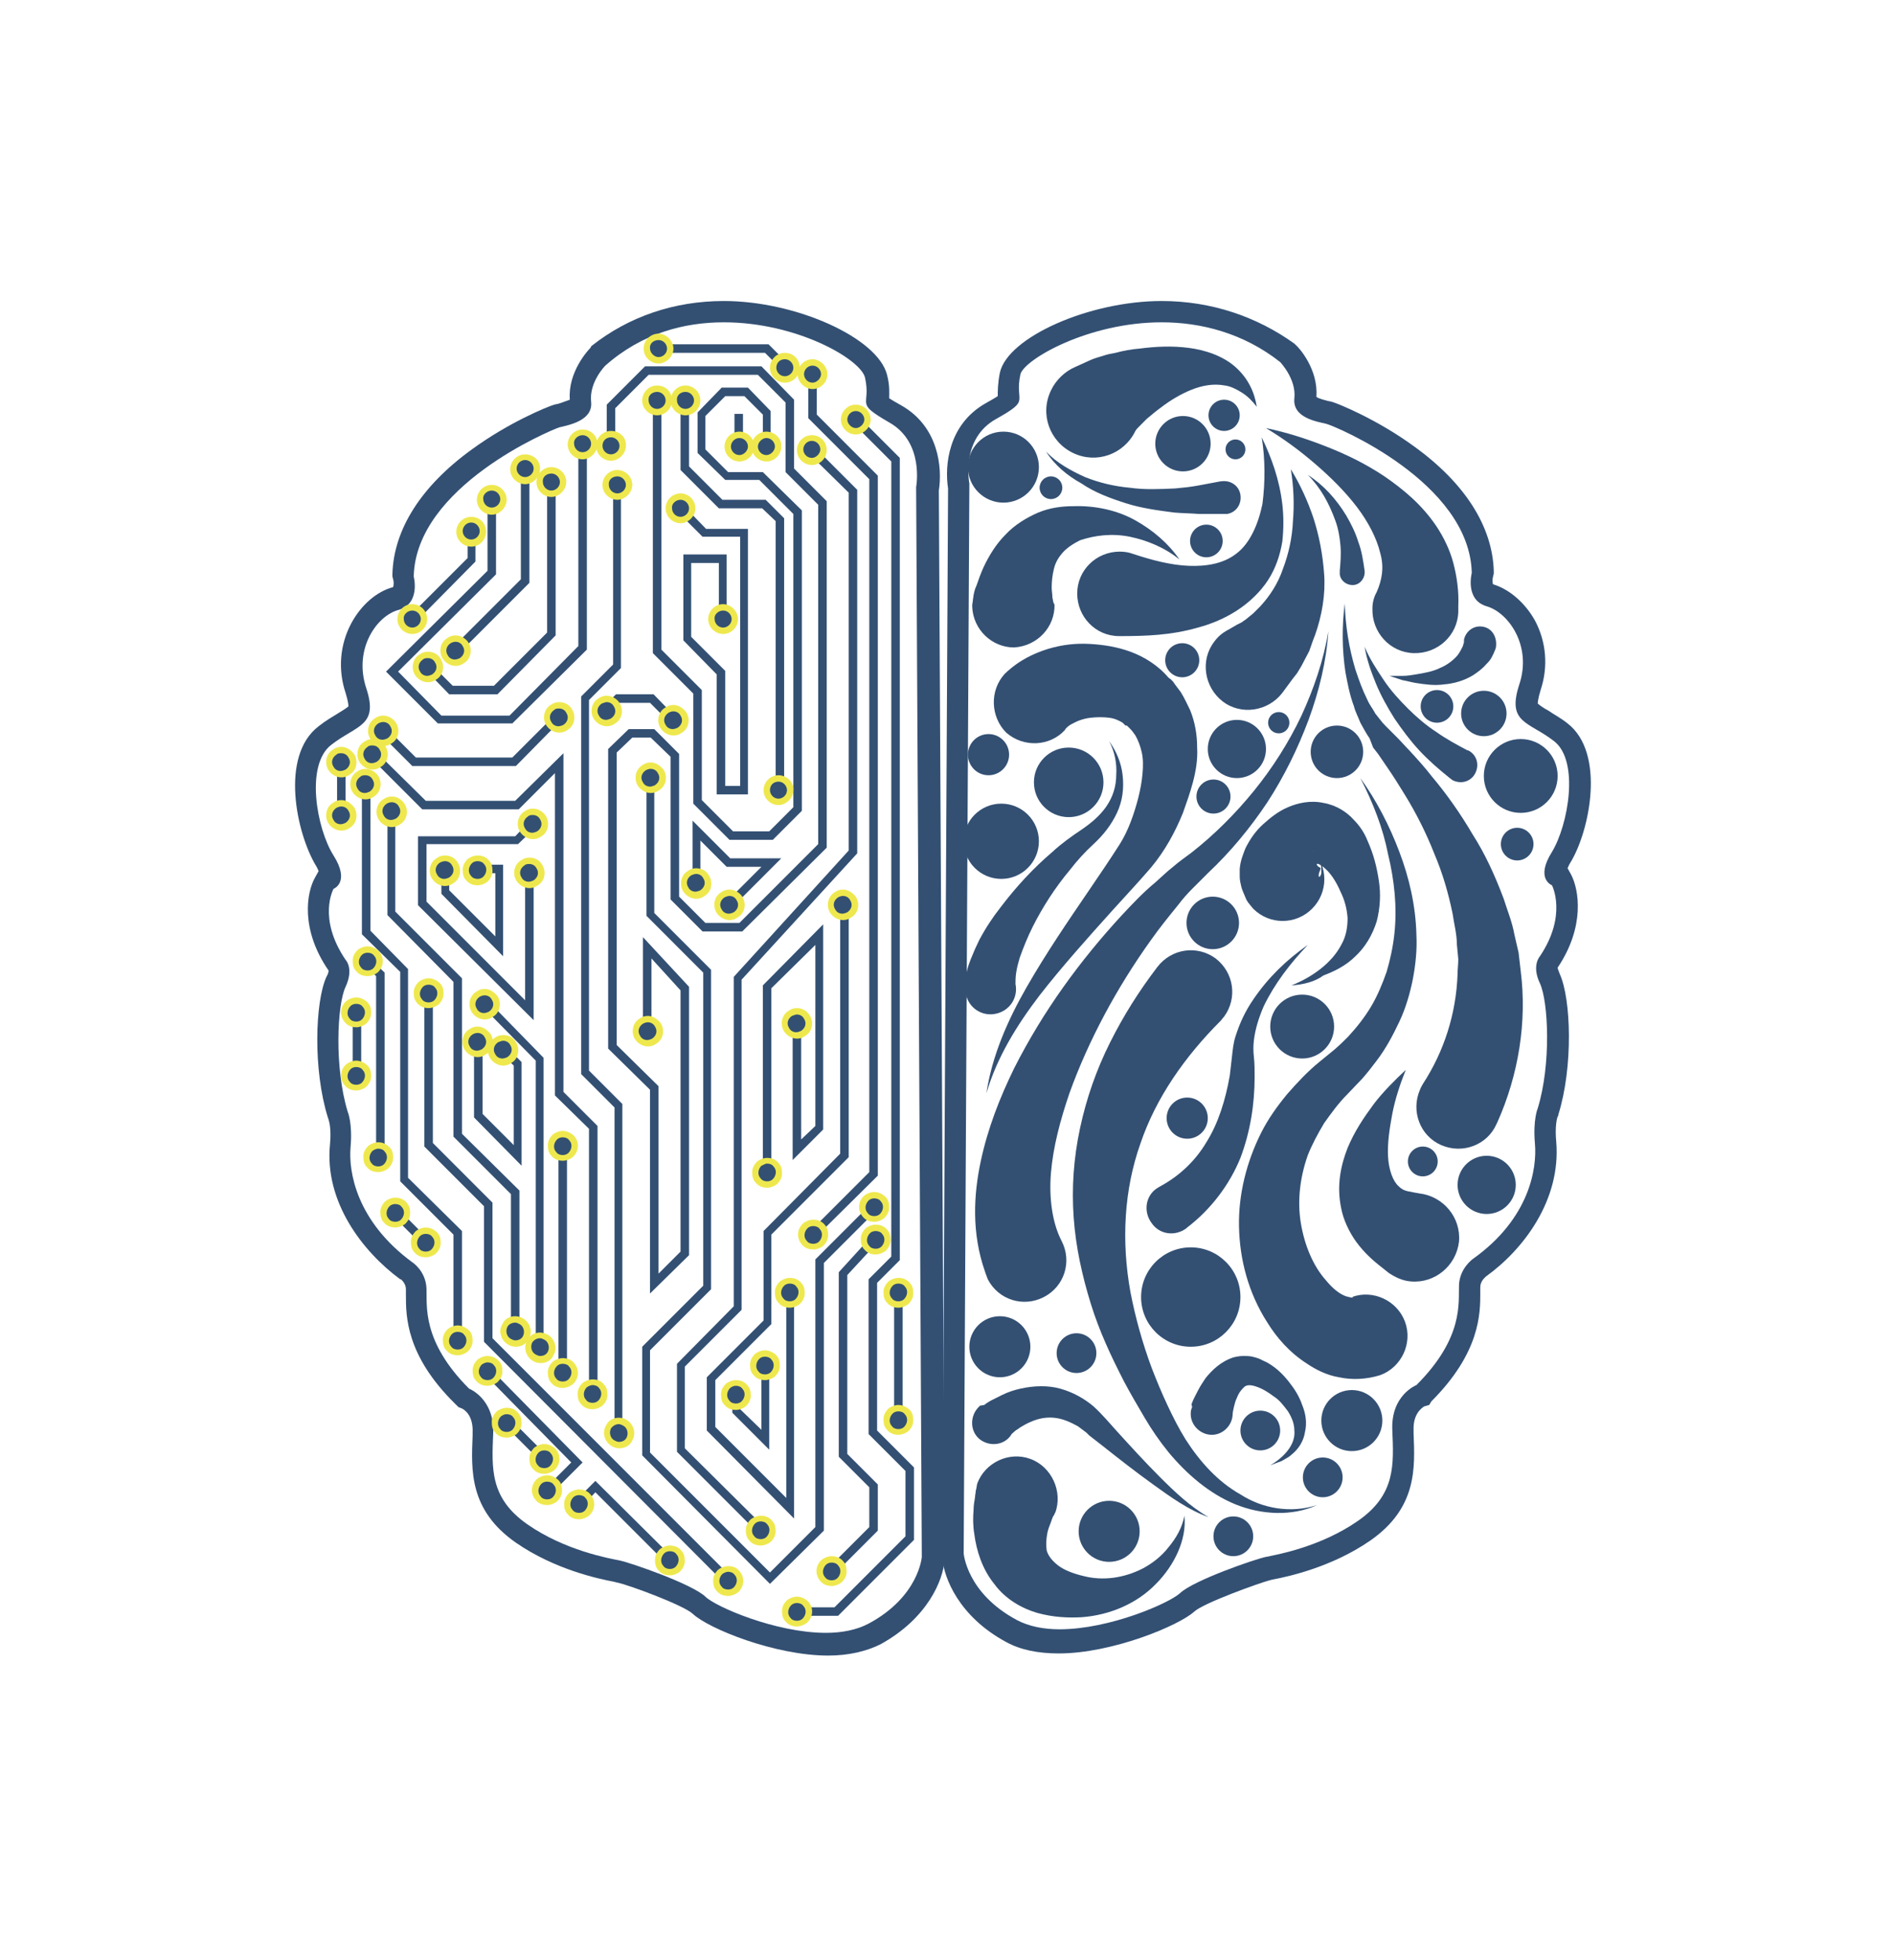 <?xml version="1.0" encoding="utf-8"?>
<!-- Generator: Adobe Illustrator 22.0.1, SVG Export Plug-In . SVG Version: 6.00 Build 0)  -->
<svg version="1.1" id="Calque_1" xmlns="http://www.w3.org/2000/svg" xmlns:xlink="http://www.w3.org/1999/xlink" x="0px" y="0px"
	 viewBox="0 0 266.9 276.1" style="enable-background:new 0 0 266.9 276.1;" xml:space="preserve">
<style type="text/css">
	.st0{fill:#335073;}
	.st1{fill:#EEE84E;}
</style>
<g>
	<g>
		<path class="st0" d="M102,45.4c10.3,0,19.3,5.2,19.9,7.8c0.9,4.1-1.6,3.4,3.4,6.3c5,2.8,3.8,9.1,3.8,9.1l0.8,150.7
			c0,0-0.4,5.6-7.5,9.4c-1.7,0.9-3.8,1.3-6,1.3c-7.1,0-15.6-3.7-17-5.1c-1.9-1.8-10.6-4.8-12.1-5.1c-1.5-0.3-7.7-1.4-13-5.1
			c-5.3-3.7-5-7.9-4.8-12.8c0.2-4.9-3.4-6.3-3.4-6.3c-6.7-6.7-5.9-11.7-6-14.1c-0.1-2.5-2-3.7-2-3.7c-7.9-5.8-9-12.8-8.7-16.2
			c0.3-3.4-0.4-5-0.4-5c-1.9-6.2-1.5-15.1-0.3-17.6c1.2-2.6,0-3.8,0-3.8c-4-5.9-1.7-10-1.7-10s2.4-0.9,0-4.7
			c-2.4-3.8-4-12.8-0.3-15.6c3.6-2.8,6.7-2.6,4.9-8c-1.8-5.5,1.5-10.2,4.6-11c3.1-0.9,2.1-4.7,2.1-4.7c0.3-12.7,19.3-20.6,20.5-21
			c1.2-0.3,4.8-0.9,4.5-3.6c-0.3-2.8,2-5.1,2-5.1C90.5,46.9,96.5,45.4,102,45.4 M102,42.4c-7,0-13.4,2.2-18.6,6.3l-0.1,0.1L83.2,49
			c-0.3,0.3-3.2,3.4-2.9,7.3c-0.5,0.2-1.4,0.5-1.7,0.6c-0.2,0-0.4,0.1-0.5,0.1c-1,0.3-6.4,2.5-11.6,6.3c-7.2,5.2-11,11.3-11.2,17.5
			l0,0.4l0.1,0.4c0.1,0.3,0.1,0.8,0,1.1c0,0,0,0,0,0c-2.3,0.6-4.5,2.5-5.9,5.1c-1.6,3-1.9,6.5-0.8,9.8c0.4,1.3,0.4,1.8,0.4,1.9
			c-0.2,0.2-1,0.7-1.5,1c-0.8,0.5-1.7,1-2.7,1.8c-5.5,4.2-3.1,15.1-0.4,19.6c0.2,0.3,0.3,0.6,0.4,0.8l-0.5,0.9
			c-1.2,2.1-2.1,7.3,1.9,13.1l0,0c0,0.1,0,0.4-0.3,0.9c-1.6,3.5-1.9,13.1,0.2,19.8l0.1,0.3l0,0c0.1,0.3,0.4,1.4,0.2,3.5
			c-0.8,8.1,4.6,15.1,9.9,19l0.1,0c0.1,0.1,0.7,0.6,0.7,1.4c0,0.2,0,0.5,0,0.8c0,3,0,8.5,6.9,15.3l0.5,0.5l0.5,0.2
			c0.4,0.2,1.6,1,1.5,3.4l0,0.4c-0.2,4.9-0.5,10.5,6.1,15.1c5.5,3.8,11.7,5.1,13.8,5.5l0.4,0.1c1.6,0.3,9.4,3.2,10.7,4.4
			c2.2,2.1,11.6,5.9,19.1,5.9c2.9,0,5.4-0.6,7.4-1.6c6.7-3.7,8.8-9.1,9-11.8l0-0.1l0-0.1l-0.8-150.5c0.5-3.2,0-9-5.3-12
			c-0.9-0.5-1.4-0.8-1.7-1c0-0.7,0.1-1.8-0.3-3.3C123.7,47.6,112.2,42.4,102,42.4L102,42.4z"/>
	</g>
	<g>
		<path class="st0" d="M163.7,45.4c5.5,0,11.5,1.5,16.7,5.6c0,0,2.3,2.4,2,5.1c-0.3,2.8,3.3,3.3,4.5,3.6c1.2,0.3,20.2,8.2,20.5,21
			c0,0-1,3.8,2.1,4.7c3.1,0.9,6.4,5.6,4.6,11c-1.8,5.5,1.3,5.2,4.9,8c3.6,2.8,2,11.8-0.3,15.6c-2.4,3.8,0,4.7,0,4.7s2.2,4.2-1.7,10
			c0,0-1.2,1.3,0,3.8c1.2,2.6,1.6,11.4-0.3,17.6c0,0-0.7,1.6-0.4,5c0.3,3.4-0.7,10.5-8.7,16.2c0,0-1.9,1.3-2,3.7
			c-0.1,2.5,0.7,7.4-6,14.1c0,0-3.6,1.4-3.4,6.3c0.2,4.9,0.5,9.1-4.8,12.8c-5.3,3.7-11.5,4.8-13,5.1c-1.5,0.3-10.2,3.3-12.1,5.1
			c-1.5,1.4-9.9,5.1-17,5.1c-2.2,0-4.3-0.4-6-1.3c-7.1-3.8-7.5-9.4-7.5-9.4l0.8-150.7c0,0-1.3-6.3,3.8-9.1c5-2.8,2.5-2.2,3.4-6.3
			C144.4,50.6,153.4,45.4,163.7,45.4 M163.7,42.4L163.7,42.4c-10.2,0-21.7,5.1-22.8,10.1c-0.3,1.5-0.3,2.6-0.3,3.3
			c-0.3,0.2-0.8,0.5-1.7,1c-5.3,3-5.8,8.8-5.3,12l-0.8,150.5l0,0.1l0,0.1c0.2,2.7,2.3,8.2,9,11.8c2,1.1,4.5,1.6,7.4,1.6
			c7.5,0,16.9-3.9,19.1-5.9c1.3-1.2,9.1-4,10.6-4.4l0.4-0.1c2.1-0.4,8.3-1.7,13.8-5.5c6.6-4.6,6.3-10.2,6.1-15.1l0-0.4
			c-0.1-2.4,1.2-3.2,1.5-3.4l0.7-0.2l0.3-0.5c6.9-6.9,6.9-12.4,6.9-15.3c0-0.3,0-0.6,0-0.8c0-0.8,0.6-1.3,0.7-1.4l0.1-0.1l0,0
			c5.3-3.8,10.6-10.8,9.9-19c-0.2-2.1,0.1-3.3,0.2-3.5l0.1-0.2l0-0.1c2.1-6.7,1.8-16.3,0.2-19.8c-0.2-0.5-0.3-0.8-0.3-0.9l0,0
			c3.9-5.8,3-11,1.9-13.1l-0.5-0.9c0.1-0.2,0.2-0.5,0.4-0.8c2.7-4.4,5-15.4-0.4-19.6c-1-0.8-2-1.3-2.7-1.8c-0.6-0.3-1.3-0.8-1.5-1
			c0-0.1,0-0.6,0.4-1.9c1.1-3.3,0.8-6.8-0.8-9.8c-1.4-2.5-3.6-4.4-5.9-5.1c0,0,0,0,0,0c-0.1-0.2-0.1-0.8,0-1.1l0.1-0.4l0-0.4
			c-0.2-6.2-4-12.3-11.2-17.5c-5.2-3.8-10.6-6-11.6-6.3c-0.1,0-0.3-0.1-0.5-0.1c-0.3-0.1-1.3-0.3-1.7-0.6c0.3-3.9-2.5-7-2.9-7.3
			l-0.1-0.1l-0.1-0.1C177.1,44.6,170.7,42.4,163.7,42.4L163.7,42.4z"/>
	</g>
	<path class="st0" d="M153.7,50.7c0.7-0.3,1.2-0.4,1.8-0.6c0.6-0.2,1.1-0.3,1.7-0.4c1.1-0.3,2.2-0.5,3.4-0.6
		c2.3-0.3,4.6-0.4,6.9-0.1c2.3,0.3,4.8,1.1,6.6,2.7c1.8,1.6,2.7,3.6,3,5.6c-0.6-0.8-1.3-1.5-2.1-2c-0.8-0.5-1.6-0.9-2.4-1
		c-1.6-0.3-3.2,0-4.7,0.6c-1.5,0.6-3,1.5-4.3,2.5c-0.7,0.5-1.4,1.1-2,1.6c-0.3,0.3-0.6,0.6-0.9,0.9c-0.3,0.3-0.6,0.6-0.7,0.8
		c-1.6,3.3-5.5,4.7-8.8,3.1c-3.3-1.6-4.7-5.5-3.1-8.8c0.7-1.5,2-2.7,3.4-3.3L153.7,50.7z"/>
	<path class="st0" d="M178.4,60.3c2.9,0.6,5.7,1.5,8.5,2.6c2.8,1.1,5.5,2.4,8.2,4.2c2.6,1.8,5.2,3.9,7.3,7c1,1.5,1.9,3.3,2.4,5.2
		c0.5,1.9,0.8,4,0.7,6.1l0,0.8c-0.1,3.3-2.9,5.9-6.3,5.8c-3.3-0.1-5.9-2.9-5.8-6.3c0-0.8,0.2-1.6,0.6-2.3c0.7-1.6,1.1-3.4,0.5-5.5
		c-0.5-2.1-1.7-4.4-3.3-6.5c-1.6-2.1-3.6-4.1-5.8-6C183.2,63.5,180.9,61.8,178.4,60.3z"/>
	<circle class="st0" cx="166.7" cy="62.5" r="3.9"/>
	<circle class="st0" cx="172.5" cy="58.5" r="2.2"/>
	<circle class="st0" cx="174.1" cy="63.3" r="1.4"/>
	<path class="st0" d="M177.8,61.6c1.4,2.9,2.5,6,2.9,9.4c0.2,1.7,0.2,3.5,0,5.3c-0.3,1.8-0.9,3.7-2,5.4c-1.1,1.7-2.7,3.2-4.4,4.3
		c-1.7,1.1-3.6,1.9-5.5,2.4c-3.8,1.1-7.4,1.2-11,1.2l-0.1,0c-3.3,0-5.9-2.7-5.9-6c0-3.3,2.7-5.9,6-5.9c0.6,0,1.3,0.1,1.8,0.3
		c2.7,0.9,5.4,1.6,7.9,1.7c2.5,0.1,4.9-0.3,6.7-1.7c1.9-1.4,3.1-4.1,3.7-7C178.3,67.9,178.3,64.7,177.8,61.6z"/>
	<path class="st0" d="M137,85.4c0-0.5,0.1-0.6,0.1-0.9l0.1-0.7c0.1-0.5,0.2-0.9,0.4-1.3c0.3-0.9,0.6-1.7,1-2.6
		c0.8-1.7,1.8-3.3,3.1-4.6c1.3-1.4,3-2.4,4.6-3.1c1.7-0.7,3.4-0.9,5-0.9c3.1-0.1,6.2,0.6,8.7,2c2.5,1.4,4.7,3.3,6.2,5.5
		c-2.1-1.7-4.6-2.7-7-3.2c-2.5-0.5-4.9-0.2-7,0.5c-1,0.5-1.9,1.1-2.5,1.8c-0.6,0.7-1,1.4-1.2,2.3c-0.2,0.8-0.3,1.7-0.3,2.6
		c0,0.4,0.1,0.9,0.1,1.3c0,0.2,0.1,0.4,0.1,0.6c0,0.1,0.1,0.2,0.1,0.3c0,0,0.1,0.2,0.1,0.1c0.1,3.2-2.4,5.9-5.7,6.1
		C139.8,91.2,137.1,88.7,137,85.4z"/>
	<circle class="st0" cx="141.4" cy="65.8" r="5"/>
	<path class="st0" d="M147.4,63.6c1.5,1.6,3.5,2.7,5.5,3.6c2,0.8,4.1,1.3,6.3,1.5c2.1,0.3,4.3,0.2,6.4,0.1c1.1-0.1,2.1-0.2,3.2-0.4
		l3.2-0.6l0.1,0c1.3-0.2,2.5,0.6,2.7,1.9c0.2,1.3-0.6,2.5-1.9,2.7c-0.1,0-0.3,0-0.4,0l-3.5,0c-1.2-0.1-2.3-0.1-3.5-0.2
		c-2.3-0.3-4.6-0.6-6.8-1.3c-2.2-0.7-4.4-1.5-6.3-2.8C150.4,67,148.6,65.5,147.4,63.6z"/>
	<circle class="st0" cx="148.1" cy="68.7" r="1.6"/>
	<circle class="st0" cx="170" cy="76.2" r="2.3"/>
	<path class="st0" d="M181.9,66.1c1.3,2.1,2.4,4.5,3.2,6.9c0.8,2.5,1.3,5.1,1.5,7.9c0.2,2.8-0.3,5.8-1.3,8.6
		c-0.3,0.7-0.5,1.4-0.8,2.2l-1.1,2.1c-0.2,0.3-0.4,0.7-0.6,1l-0.7,0.9l-1.4,1.9c-2,2.6-5.8,3.2-8.4,1.2c-2.6-2-3.2-5.8-1.2-8.4
		c0.5-0.7,1.1-1.2,1.8-1.6l0.2-0.1l1.2-0.7l0.6-0.3c0.2-0.1,0.4-0.3,0.6-0.4l1.1-0.9l1-1c1.3-1.4,2.5-3.2,3.2-5.3
		c0.8-2.1,1.3-4.4,1.4-6.7C182.4,71,182.3,68.5,181.9,66.1z"/>
	<path class="st0" d="M184.3,66.9c2.2,1.4,4,3.4,5.4,5.7c0.7,1.2,1.3,2.4,1.7,3.7c0.5,1.3,0.7,2.7,0.9,4.1c0.1,1-0.6,1.9-1.5,2
		c-1,0.1-1.9-0.6-2-1.5c0-0.1,0-0.3,0-0.4l0-0.1c0.1-1.2,0.2-2.3,0.1-3.5c-0.1-1.2-0.3-2.4-0.7-3.5
		C187.3,70.9,186.1,68.7,184.3,66.9z"/>
	<path class="st0" d="M210.8,91.2c-0.1,0.4-0.2,0.5-0.3,0.8c-0.1,0.2-0.2,0.4-0.3,0.6c-0.2,0.4-0.5,0.7-0.8,1
		c-0.5,0.6-1.2,1.1-1.8,1.5c-1.3,0.8-2.8,1.2-4.1,1.3c-1.4,0.2-2.7,0-4-0.2c-0.6-0.1-1.3-0.3-1.9-0.4l-1.8-0.6l1.9,0
		c0.6,0,1.2-0.1,1.8-0.2c1.2-0.2,2.4-0.4,3.4-0.9c1-0.4,1.9-1.1,2.5-1.8c0.3-0.4,0.5-0.8,0.7-1.2c0.1-0.2,0.1-0.4,0.2-0.6
		c0-0.1,0-0.2,0-0.3c0-0.1,0-0.2,0-0.1c0.3-1.3,1.5-2.1,2.8-1.8S211,89.9,210.8,91.2z"/>
	<path class="st0" d="M189.5,85c0.1,3.2,0.6,6.3,1.5,9.3c0.5,1.5,1,2.9,1.7,4.3c0.3,0.7,0.8,1.3,1.1,1.9c0.5,0.6,0.9,1.2,1.4,1.7
		l0.8,0.8l0.9,0.9c0.6,0.6,1.1,1.2,1.7,1.8c1.1,1.2,2.2,2.4,3.2,3.7c2.1,2.5,4,5.2,5.7,8.1c1.8,2.8,3.2,5.9,4.4,9.1
		c0.5,1.6,1.2,3.3,1.5,5l0.6,2.6c0.1,0.9,0.2,1.8,0.3,2.6c0.9,7.1-0.3,14.6-3.3,21.3l-0.1,0.2c-1.3,3-4.8,4.3-7.8,3s-4.3-4.8-3-7.8
		c0.1-0.3,0.3-0.6,0.4-0.8c3-4.6,4.7-9.9,4.9-15.5c0-0.7,0.1-1.4,0.1-2.1l-0.2-2.1c0-1.4-0.4-2.9-0.6-4.3c-0.6-2.9-1.4-5.7-2.6-8.5
		c-1.1-2.8-2.5-5.6-4.1-8.2c-0.8-1.3-1.6-2.6-2.5-3.9c-0.4-0.6-0.9-1.3-1.3-1.9l-0.7-0.9L193,104c-0.5-0.7-0.9-1.5-1.3-2.2
		c-0.3-0.8-0.7-1.5-0.9-2.3c-0.6-1.6-0.9-3.2-1.2-4.8C189.1,91.4,189.1,88.2,189.5,85z"/>
	<path class="st0" d="M191.7,109.6c2.3,3.2,4.1,6.7,5.5,10.4c1.4,3.7,2.3,7.6,2.4,11.7c0.1,2-0.1,4.1-0.5,6.2c-0.4,2-1,4.1-1.9,6
		c-0.9,1.9-1.9,3.8-3.2,5.5c-0.6,0.8-1.3,1.7-2,2.5l-2.1,2.2c-1.3,1.3-2.3,2.7-3.3,4.1c-0.9,1.5-1.7,3-2.3,4.5
		c-1.1,3.1-1.5,6.4-1,9.5c0.5,3.1,1.7,6.1,3.6,8.2c0.9,1.1,1.9,1.9,2.8,2.2c0.4,0.1,0.8,0.2,0.9,0.2c0.1-0.1,0-0.1-0.1-0.1
		c3-1.1,6.4,0.5,7.5,3.5c1.1,3-0.5,6.4-3.5,7.5c-1.9,0.6-4,0.7-5.8,0.3c-1.8-0.3-3.3-1.1-4.5-1.9c-2.5-1.6-4.3-3.7-5.6-5.8
		c-2.7-4.2-3.9-8.9-4-13.5c-0.1-4.6,1.1-9.2,3.1-13.2c1-2,2.3-3.8,3.7-5.5c1.4-1.6,2.9-3.2,4.5-4.5l2.2-1.8c0.7-0.6,1.3-1.2,1.9-1.8
		c1.2-1.3,2.3-2.7,3.2-4.2c0.9-1.5,1.6-3.2,2.2-4.9c0.5-1.7,0.9-3.5,1.1-5.4c0.4-3.7,0-7.5-0.9-11.2
		C194.9,116.7,193.5,113.1,191.7,109.6z"/>
	<path class="st0" d="M192.3,91.1c0.7,1.7,1.7,3.2,2.7,4.7c1,1.5,2.2,2.8,3.4,4c1.2,1.2,2.6,2.4,4,3.3c1.4,1,2.9,1.8,4.4,2.6l0.1,0
		c1.2,0.6,1.6,2,1,3.2c-0.6,1.2-2,1.6-3.2,1c-0.1-0.1-0.3-0.2-0.4-0.3c-1.5-1.2-3-2.5-4.3-3.9c-1.3-1.4-2.4-2.9-3.5-4.5
		c-1-1.6-1.9-3.2-2.6-4.9C193.2,94.6,192.6,92.9,192.3,91.1z"/>
	<circle class="st0" cx="202.5" cy="99.5" r="2.3"/>
	<circle class="st0" cx="213.8" cy="118.9" r="2.3"/>
	<circle class="st0" cx="209.1" cy="100.5" r="3.2"/>
	<circle class="st0" cx="214.3" cy="109.3" r="5.2"/>
	<path class="st0" d="M198.1,150.7c-0.8,2-1.5,4.1-1.9,6.2c-0.4,2.1-0.7,4.2-0.6,6c0.1,1.9,0.7,3.5,1.5,4.2c0.4,0.4,0.8,0.6,1.3,0.7
		c0.5,0.1,1,0.2,1.6,0.3c3.4,0.4,5.9,3.4,5.6,6.8c-0.4,3.4-3.4,5.9-6.8,5.6c-1.2-0.1-2.2-0.6-3.1-1.2l-1-0.8c-1.3-1-2.5-2.1-3.6-3.6
		c-1-1.4-1.8-3.1-2.1-4.7c-0.7-3.3,0-6.2,0.9-8.5c1-2.4,2.3-4.3,3.7-6.2C194.9,153.8,196.5,152.2,198.1,150.7z"/>
	<circle class="st0" cx="209.5" cy="166.9" r="4.1"/>
	<circle class="st0" cx="200.5" cy="163.6" r="2.1"/>
	<path class="st0" d="M187.2,88.9c-0.3,4.3-1.3,8.4-2.8,12.5c-1.5,4-3.4,7.9-5.8,11.6c-2.4,3.6-5.2,7-8.4,10
		c-0.8,0.8-1.5,1.5-2.2,2.2c-0.7,0.7-1.4,1.5-2,2.3c-1.3,1.6-2.6,3.2-3.8,4.9c-4.8,6.7-8.8,14.1-11.5,21.6
		c-1.3,3.8-2.3,7.6-2.6,11.2c-0.3,3.6,0.2,7.1,1.5,9.6c1.5,2.9,0.4,6.4-2.5,7.9c-2.9,1.5-6.4,0.4-7.9-2.5c-0.1-0.3-0.2-0.5-0.3-0.8
		l-0.1-0.3c-1.9-5.4-1.6-10.8-0.6-15.5c1-4.7,2.7-9,4.7-13.1c4.1-8.1,9.3-15.2,15.2-21.6c1.5-1.6,3-3.2,4.7-4.6
		c0.8-0.7,1.6-1.5,2.5-2.2c0.8-0.7,1.8-1.4,2.6-2c3.2-2.5,6.2-5.5,8.8-8.7c2.6-3.2,4.9-6.8,6.7-10.6
		C185.1,97.1,186.5,93.1,187.2,88.9z"/>
	<path class="st0" d="M185.6,212c-3.5,1.6-7.8,1.4-11.5-0.1c-3.7-1.5-6.9-4.3-9.4-7.3c-1.3-1.6-2.4-3.2-3.4-4.9
		c-1-1.7-2-3.4-2.9-5.1c-1.8-3.5-3.5-7.1-4.7-11c-1.2-3.9-2.1-7.9-2.4-12.1c-0.3-4.2,0-8.4,0.9-12.6c0.9-4.2,2.3-8.2,4.2-12
		c1.9-3.8,4.1-7.3,6.7-10.7l0,0c2-2.6,5.6-3.1,8.2-1.2c2.6,2,3.1,5.6,1.2,8.2c-0.2,0.2-0.3,0.4-0.5,0.6c-5,5-9.1,10.8-11.3,17.3
		c-2.3,6.5-2.7,13.7-1.4,20.9c0.7,3.6,1.7,7.2,3,10.7c0.7,1.8,1.4,3.5,2.2,5.2c0.8,1.7,1.6,3.3,2.6,4.9c2,3.1,4.5,5.9,7.7,7.7
		C177.9,212.5,181.9,213.2,185.6,212z"/>
	<path class="st0" d="M141.6,94.9c2.1-2,4.2-2.9,6.1-3.5c2-0.6,3.9-0.8,5.8-0.7c1.9,0.1,3.9,0.4,5.8,1.1c1.9,0.7,3.9,1.9,5.4,3.7
		l-0.5-0.5c0.4,0.4,0.5,0.5,0.8,0.7c0.2,0.2,0.4,0.4,0.5,0.6c0.3,0.4,0.6,0.8,0.9,1.2c0.5,0.8,0.9,1.7,1.3,2.5c0.7,1.7,1,3.5,1,5.3
		c0.1,1.7-0.2,3.4-0.6,4.9c-0.4,1.5-0.9,2.9-1.4,4.3c-1.1,2.7-2.5,5.3-4.5,7.7c-1.8,2.1-3.6,4-5.4,6c-3.6,4-7.1,7.9-10.3,12
		c-3.2,4.2-6,8.7-7.5,13.8c0.8-5.3,3-10.3,5.7-15c2.7-4.7,5.7-9.1,8.7-13.5c1.5-2.2,3-4.4,4.4-6.6c1.2-1.9,2-4.2,2.6-6.5
		c0.3-1.2,0.5-2.3,0.6-3.4c0.1-1.1,0.1-2.1-0.1-3c-0.2-0.9-0.5-1.7-0.9-2.4c-0.2-0.3-0.5-0.7-0.7-0.9c-0.1-0.1-0.3-0.3-0.4-0.4
		c-0.1-0.1-0.1-0.1-0.2-0.1c0,0-0.2-0.1,0,0.1l-0.5-0.5c-0.5-0.3-1.1-0.6-1.9-0.7c-0.8-0.1-1.7-0.1-2.6,0c-0.9,0.1-1.8,0.4-2.5,0.8
		c-0.7,0.3-1.2,0.9-1.1,0.9c-2.2,2.4-5.9,2.5-8.3,0.4C139.6,101,139.4,97.3,141.6,94.9z"/>
	<circle class="st0" cx="174.3" cy="105.5" r="4.1"/>
	<circle class="st0" cx="166.6" cy="93" r="2.4"/>
	<circle class="st0" cx="171" cy="112.2" r="2.4"/>
	<circle class="st0" cx="180.2" cy="101.8" r="1.5"/>
	<path class="st0" d="M156.3,104.4c1,1.4,1.7,3,1.9,4.8c0.2,1.8,0,3.6-0.8,5.3c-0.8,1.7-1.9,3.1-3.3,4.4c-1.2,1.1-2.3,2.3-3.3,3.6
		c-2.1,2.5-3.9,5.3-5.3,8.1c-0.7,1.4-1.3,2.9-1.8,4.3c-0.2,0.7-0.4,1.4-0.5,2.1c-0.1,0.6-0.1,1.3-0.1,1.6c0.4,1.9-0.8,3.8-2.8,4.2
		c-1.9,0.4-3.8-0.8-4.2-2.8c-0.1-0.3-0.1-0.6-0.1-1l0-0.5c0.1-1.4,0.4-2.4,0.8-3.4c0.4-1,0.8-1.9,1.2-2.7c0.9-1.7,1.9-3.2,3-4.6
		c2.2-2.9,4.6-5.5,7.3-7.8c1.3-1.2,2.7-2.2,4.2-3.2c1.3-0.9,2.5-1.9,3.4-3.2c0.9-1.3,1.4-2.8,1.4-4.5
		C157.4,107.6,157.1,105.9,156.3,104.4z"/>
	<circle class="st0" cx="150.6" cy="110.2" r="4.9"/>
	<circle class="st0" cx="139.3" cy="106.3" r="2.9"/>
	<circle class="st0" cx="141.1" cy="118.5" r="5.3"/>
	<circle class="st0" cx="188.4" cy="105.9" r="3.7"/>
	<circle class="st0" cx="170.9" cy="130" r="3.7"/>
	<path class="st0" d="M148.7,213.1c0-0.1-0.1,0.1-0.1,0.2c-0.1,0.1-0.1,0.2-0.2,0.3c-0.1,0.2-0.2,0.5-0.3,0.8
		c-0.2,0.5-0.4,1-0.5,1.5c-0.2,1-0.2,1.8-0.1,2.5c0.2,0.7,0.7,1.4,1.6,2.1c0.9,0.7,2.3,1.2,3.6,1.5c2.7,0.7,5.7,0.3,8.4-1.1
		c1.3-0.7,2.6-1.7,3.6-3c1-1.2,1.9-2.7,2.2-4.4c0.2,1.7-0.2,3.5-0.9,5.1c-0.7,1.6-1.8,3.2-3.1,4.5c-2.6,2.7-6.4,4.4-10.5,4.7
		c-2,0.1-4,0-6.2-0.6c-2.1-0.6-4.5-1.9-6.1-4.1c-1.7-2.1-2.5-4.7-2.8-7c-0.2-1.2-0.2-2.3-0.1-3.5c0-0.6,0.1-1.1,0.2-1.7
		c0-0.3,0.1-0.6,0.1-0.9c0.1-0.3,0.1-0.5,0.2-1c1.1-3,4.5-4.6,7.5-3.5S149.8,210.1,148.7,213.1z"/>
	<path class="st0" d="M182,138.8c3-1.2,5.7-3.2,7-5.7c0.7-1.2,0.9-2.5,0.9-3.8c-0.1-1.3-0.4-2.5-1-3.7c-0.5-1.2-1.3-2.5-2.1-3.2
		c-0.4-0.4-0.8-0.6-1-0.7c-0.3-0.1-0.3,0.1-0.1,0.3c0.2,0.2,0.4,0.2,0.4,0.3c0,0.1-0.1,0.4-0.2,0.6c-0.1,0.3-0.1,0.6,0,0.6
		c0.1,0,0.2-0.1,0.3-0.5c0-0.2,0-0.3,0-0.5c0-0.2,0-0.5-0.1-0.7c-0.1-0.3-0.2-0.7-0.4-1c-0.2-0.4-0.5-0.8-0.8-1.1
		c2.3,2.3,2.3,6,0,8.3c-2.3,2.3-6,2.3-8.3,0c-0.4-0.5-0.9-1-1.1-1.6c-0.2-0.5-0.5-1.1-0.6-1.6c-0.1-0.4-0.2-0.9-0.2-1.3
		c0-0.4,0-0.7,0-1.1c0.1-1.2,0.5-2.1,0.8-2.9c0.7-1.4,1.5-2.5,2.5-3.4c1-0.9,2.1-1.8,3.5-2.4c1.4-0.6,3.2-1,5-0.6
		c1.8,0.3,3.3,1.3,4.2,2.3c1,1,1.6,2,2,3c0.9,2,1.3,3.7,1.6,5.6c0.3,1.9,0.2,3.9-0.3,5.8c-0.6,1.9-1.6,3.6-3,4.9
		c-1.3,1.3-2.9,2.1-4.5,2.7C185.3,138.3,183.6,138.7,182,138.8z"/>
	<path class="st0" d="M184.3,133.1c-2.5,2.6-4.7,5.5-6.2,8.6c-0.7,1.6-1.2,3.2-1.4,4.8c-0.1,0.8-0.1,1.6,0,2.4
		c0.1,0.9,0.1,1.9,0.1,2.8c0,3.8-0.6,7.7-2,11.4c-1.5,3.7-4.1,7.2-7.5,9.8l-0.1,0.1c-1.6,1.2-3.8,0.9-4.9-0.7
		c-1.2-1.6-0.9-3.8,0.7-4.9c0.2-0.1,0.3-0.2,0.5-0.3c2.6-1.4,4.9-3.5,6.5-6.2c1.7-2.7,2.7-6,3.3-9.4c0.1-0.8,0.2-1.7,0.3-2.6
		c0.1-0.9,0.2-2,0.5-2.9c0.6-1.9,1.4-3.6,2.5-5.2C178.7,137.7,181.3,135.2,184.3,133.1z"/>
	<circle class="st0" cx="167.3" cy="157.5" r="2.9"/>
	<circle class="st0" cx="183.5" cy="144.6" r="4.5"/>
	<circle class="st0" cx="167.8" cy="182.7" r="7"/>
	<circle class="st0" cx="156.3" cy="215.7" r="4.3"/>
	<circle class="st0" cx="140.9" cy="189.7" r="4.3"/>
	<circle class="st0" cx="190.5" cy="200.1" r="4.3"/>
	<circle class="st0" cx="177.6" cy="201.5" r="2.8"/>
	<circle class="st0" cx="186.4" cy="208.1" r="2.8"/>
	<circle class="st0" cx="173.8" cy="216.4" r="2.8"/>
	<circle class="st0" cx="151.7" cy="190.6" r="2.8"/>
	<path class="st0" d="M167.9,197.8c0.3-0.8,0.6-1.3,0.9-1.9c0.3-0.6,0.7-1.2,1.1-1.8c0.9-1.1,2.1-2.3,3.9-2.9
		c0.4-0.1,0.9-0.2,1.4-0.2c0.4,0,0.9,0,1.3,0.1c0.4,0.1,0.8,0.2,1.2,0.4c0.3,0.2,0.7,0.3,1,0.5c1.2,0.7,2.1,1.6,2.9,2.6
		c0.8,1,1.5,2.1,1.9,3.3c0.5,1.2,0.7,2.5,0.4,3.8c-0.2,1.3-0.9,2.4-1.9,3.2c-0.2,0.2-0.5,0.4-0.7,0.5l-0.7,0.4
		c-0.5,0.2-1.1,0.4-1.6,0.6c1.9-1.1,3.6-2.9,3.4-4.9c0-1-0.4-1.9-0.9-2.7c-0.6-0.8-1.2-1.6-2-2.1c-0.8-0.6-1.6-1.1-2.5-1.4
		c-0.9-0.3-1.4-0.2-1.7,0.1c-0.3,0.3-0.7,0.7-1,1.5c-0.2,0.4-0.3,0.8-0.4,1.2c-0.1,0.4-0.2,0.9-0.2,1.2c-0.1,1.6-1.5,2.9-3.1,2.8
		c-1.6-0.1-2.9-1.5-2.8-3.1c0-0.3,0.1-0.6,0.2-0.8L167.9,197.8z"/>
	<path class="st0" d="M138.7,197.9c0.5-0.4,0.9-0.6,1.3-0.8c0.4-0.2,0.8-0.4,1.2-0.6c0.8-0.4,1.7-0.7,2.6-0.9c1.8-0.4,3.8-0.5,5.6,0
		c1.8,0.5,3.4,1.4,4.7,2.5c1.3,1.2,2.2,2.3,3.2,3.4c2,2.2,4,4.4,6.1,6.5c2.1,2.1,4.3,4.2,6.9,5.7c-2.8-1-5.3-2.8-7.8-4.6
		c-2.5-1.8-4.8-3.6-7.2-5.5l-1.8-1.4l-0.4-0.4l-0.4-0.3l-0.8-0.6c-1.1-0.6-2.2-1.1-3.4-1.2c-1.1-0.1-2.2,0.1-3.3,0.6
		c-0.5,0.2-1,0.5-1.5,0.8c-0.2,0.2-0.5,0.3-0.7,0.5c-0.2,0.2-0.5,0.4-0.5,0.5c-0.9,1.4-2.8,1.7-4.2,0.8c-1.4-0.9-1.7-2.8-0.8-4.2
		c0.2-0.3,0.4-0.5,0.6-0.7L138.7,197.9z"/>
	<g>
		<g>
			<g>
				<polygon class="st0" points="114.3,174.9 113.5,174.1 122.5,165.1 122.5,67.5 113.9,58.9 113.9,52.4 115.1,52.4 115.1,58.4 
					123.7,67 123.7,165.6 				"/>
			</g>
			<g>
				<polygon class="st0" points="108.5,223.1 90.5,205 90.5,189.7 99.1,181.1 99.1,137 91.1,129 91.1,109.4 92.2,109.4 92.2,128.6 
					100.2,136.6 100.2,181.6 91.6,190.2 91.6,204.6 108.5,221.5 114.9,215.1 114.9,177.4 123.5,168.8 124.3,169.7 116.1,177.9 
					116.1,215.6 				"/>
			</g>
			<g>
				<polygon class="st0" points="116.9,222.4 116,221.6 122.5,215.1 122.5,209.5 118.2,205.2 118.2,179.2 123.4,173.5 124.3,174.3 
					119.4,179.6 119.4,204.8 123.7,209.1 123.7,215.6 				"/>
			</g>
			<g>
				<polygon class="st0" points="107.5,216.6 95.4,204.5 95.4,192.1 103.4,184 103.4,137.6 119.6,119.8 119.6,69.4 113.7,63.6 
					114.5,62.7 120.8,69 120.8,120.2 104.5,138 104.5,184.5 96.5,192.5 96.5,204 108.4,215.8 				"/>
			</g>
			<g>
				<polygon class="st0" points="111.9,213.9 99.6,201.5 99.6,194 107.6,186 107.6,173.4 118.4,162.5 118.4,126.4 119.6,126.4 
					119.6,163 108.7,173.9 108.7,186.5 100.8,194.4 100.8,201 110.8,211 110.8,181.2 111.9,181.2 				"/>
			</g>
			<g>
				<polygon class="st0" points="102.9,223.8 68.2,189 68.2,169.9 59.8,161.5 59.8,139.1 61,139.1 61,161 69.4,169.4 69.4,188.5 
					103.8,222.9 				"/>
			</g>
			<g>
				<polygon class="st0" points="65.1,189.2 63.9,189.2 63.9,173.9 56.4,166.4 56.4,136.9 51,131.6 51,109.4 52.2,109.4 52.2,131.1 
					57.5,136.5 57.5,165.9 65.1,173.4 				"/>
			</g>
			<g>
				<polygon class="st0" points="77.6,210.5 76.8,209.7 80.5,206 68.2,193.5 69,192.7 82.1,206 				"/>
			</g>
			<g>
				<polygon class="st0" points="95.2,221.5 83.9,210.2 82.1,212.1 81.3,211.2 83.9,208.6 96.1,220.7 				"/>
			</g>
			<g>
				<polygon class="st0" points="87.7,202.5 86.6,202.5 86.6,156 81.9,151.3 81.9,98.1 86.4,93.6 86.4,67.8 87.5,67.8 87.5,94.1 
					83,98.6 83,150.8 87.7,155.5 				"/>
			</g>
			<g>
				<polygon class="st0" points="72.2,101.9 61.7,101.9 54.4,94.6 68.7,80.4 68.7,70.2 69.9,70.2 69.9,80.9 56.1,94.6 62.2,100.8 
					71.8,100.8 81.5,91 81.5,62.2 82.7,62.2 82.7,91.5 				"/>
			</g>
			<g>
				<polygon class="st0" points="58.5,87.7 57.6,86.9 65.9,78.6 65.9,74.8 67,74.8 67,79.1 				"/>
			</g>
			<g>
				<polygon class="st0" points="70.1,97.8 63.3,97.8 59.9,94.3 60.7,93.5 63.8,96.6 69.6,96.6 77.1,89.1 77.1,67.6 78.3,67.6 
					78.3,89.5 				"/>
			</g>
			<g>
				<polygon class="st0" points="64.5,92.2 63.7,91.3 73.4,81.6 73.4,65.9 74.6,65.9 74.6,82.1 				"/>
			</g>
			<g>
				<polygon class="st0" points="72.7,107.9 58.1,107.9 53.6,103.4 54.4,102.5 58.6,106.7 72.2,106.7 78.4,100.5 79.2,101.3 				"/>
			</g>
			<g>
				<polygon class="st0" points="84.2,196.7 83,196.7 83,159 78.2,154.3 78.2,108.9 73.1,114 59.5,114 52.1,106.6 52.9,105.8 
					60,112.8 72.6,112.8 79.4,106.1 79.4,153.8 84.2,158.6 				"/>
			</g>
			<g>
				<polygon class="st0" points="73.2,188.4 72,188.4 72,168.2 63.9,160.1 63.9,138.3 54.6,128.9 54.6,114.3 55.7,114.3 55.7,128.4 
					65.1,137.8 65.1,159.7 73.2,167.7 				"/>
			</g>
			<g>
				<polygon class="st0" points="54.2,164.2 53,164.2 53,137.5 50.9,135.4 51.7,134.6 54.2,137 				"/>
			</g>
			<g>
				<rect x="49.7" y="141.7" class="st0" width="1.2" height="10.6"/>
			</g>
			<g>
				
					<rect x="57.3" y="169.5" transform="matrix(0.707 -0.707 0.707 0.707 -105.338 91.572)" class="st0" width="1.2" height="6.9"/>
			</g>
			<g>
				
					<rect x="73.3" y="198.7" transform="matrix(0.707 -0.707 0.707 0.707 -121.691 111.61)" class="st0" width="1.2" height="8.1"/>
			</g>
			<g>
				<rect x="47.5" y="107.2" class="st0" width="1.2" height="7.6"/>
			</g>
			<g>
				<polygon class="st0" points="75.2,143.7 58.9,127.5 58.9,117.8 72.6,117.8 74.8,115.5 75.7,116.3 73,118.9 60.1,118.9 60.1,127 
					74,140.9 74,122.7 75.2,122.7 				"/>
			</g>
			<g>
				<polygon class="st0" points="70.9,134.7 62.2,125.9 62.2,121.9 63.3,121.9 63.3,125.4 69.8,131.9 69.8,123 66.3,123 66.3,121.8 
					70.9,121.8 				"/>
			</g>
			<g>
				<polygon class="st0" points="76.6,190.8 75.5,190.8 75.5,149.4 67.5,141.3 68.3,140.5 76.6,149 				"/>
			</g>
			<g>
				<polygon class="st0" points="73.5,164.2 66.8,157.4 66.8,146.1 68,146.1 68,156.9 72.4,161.3 72.4,150.1 70,147.8 70.8,146.9 
					73.5,149.6 				"/>
			</g>
			<g>
				<polygon class="st0" points="108.4,204.2 103.2,199 103.2,195.5 104.3,195.5 104.3,198.5 107.3,201.4 107.3,191.4 108.4,191.4 
									"/>
			</g>
			<g>
				<polygon class="st0" points="108.7,166.2 107.5,166.2 107.5,138.8 116,130.2 116,159.1 111.7,163.4 111.7,143.9 112.9,143.9 
					112.9,160.5 114.9,158.6 114.9,133.1 108.7,139.2 				"/>
			</g>
			<g>
				<polygon class="st0" points="118.1,227.6 111.4,227.6 111.4,226.4 117.6,226.4 127.6,216.4 127.6,207.2 122.4,202 122.4,180.2 
					125.6,177 125.6,65 120.2,59.6 121,58.7 126.8,64.5 126.8,177.5 123.6,180.7 123.6,201.5 128.8,206.7 128.8,216.9 				"/>
			</g>
			<g>
				<rect x="126" y="181.1" class="st0" width="1.2" height="19.8"/>
			</g>
			<g>
				<polygon class="st0" points="91.6,182.2 91.6,153.5 85.7,147.7 85.7,105.5 88.6,102.7 92.2,102.7 95.7,106.2 95.7,126.3 
					99.4,130 104.2,130 115.3,118.9 115.3,71.1 110.7,66.5 110.7,56.7 106.8,52.8 91.4,52.8 86.7,57.5 86.7,63 85.5,63 85.5,57 
					90.9,51.6 107.3,51.6 111.9,56.3 111.9,66 116.5,70.6 116.5,119.4 104.6,131.2 99,131.2 94.5,126.7 94.5,106.6 91.7,103.9 
					89.1,103.9 86.9,106 86.9,147.2 92.8,153 92.8,179.4 95.9,176.3 95.9,139.5 91.8,135 91.8,145.3 90.6,145.3 90.6,132 97.1,139 
					97.1,176.8 				"/>
			</g>
			<g>
				<rect x="78.7" y="160.7" class="st0" width="1.2" height="33.1"/>
			</g>
			<g>
				<polygon class="st0" points="110.8,52.7 107.8,49.7 92.8,49.7 92.8,48.5 108.3,48.5 111.6,51.8 				"/>
			</g>
			<g>
				<polygon class="st0" points="108.9,118.3 102.8,118.3 97.7,113.2 97.7,97.7 92,92 92,56.2 93.2,56.2 93.2,91.5 98.9,97.2 
					98.9,112.7 103.3,117.1 108.4,117.1 111.8,113.7 111.8,72.4 107,67.6 102.2,67.6 98.3,63.8 98.3,58.1 101.7,54.6 105.4,54.6 
					108.6,57.9 108.6,63.2 107.5,63.2 107.5,58.4 104.9,55.8 102.2,55.8 99.4,58.6 99.4,63.3 102.6,66.5 107.5,66.5 113,71.9 
					113,114.2 				"/>
			</g>
			<g>
				<polygon class="st0" points="110.5,111.8 109.3,111.8 109.3,73.4 107.4,71.6 101.3,71.6 95.9,66.2 95.9,56.2 97.1,56.2 
					97.1,65.7 101.8,70.4 107.9,70.4 110.5,73 				"/>
			</g>
			<g>
				<polygon class="st0" points="94.6,102 91.6,99 87.3,99 85.4,100.8 84.6,100 86.8,97.8 92.1,97.8 95.4,101.2 				"/>
			</g>
			<g>
				<rect x="103.5" y="58.3" class="st0" width="1.2" height="4.9"/>
			</g>
			<g>
				<polygon class="st0" points="105.4,111.9 101,111.9 101,95 96.3,90.2 96.3,78.1 102.4,78.1 102.4,87.4 101.3,87.4 101.3,79.3 
					97.4,79.3 97.4,89.7 102.2,94.5 102.2,110.7 104.3,110.7 104.3,75.6 99,75.6 95.5,72.1 96.3,71.2 99.5,74.5 105.4,74.5 				"/>
			</g>
			<g>
				<polygon class="st0" points="103.1,127.9 102.3,127.1 107.3,122.1 102.4,122.1 98.7,118.4 98.7,124.9 97.6,124.9 97.6,115.6 
					102.9,120.9 110.1,120.9 				"/>
			</g>
		</g>
	</g>
	<g>
		<g>
			<path class="st0" d="M92.8,50.8c-0.9,0-1.7-0.8-1.7-1.7c0-0.9,0.8-1.7,1.7-1.7c0.9,0,1.7,0.8,1.7,1.7
				C94.4,50.1,93.7,50.8,92.8,50.8z"/>
			<path class="st1" d="M92.8,47.9c0.7,0,1.2,0.6,1.2,1.2c0,0.7-0.6,1.2-1.2,1.2s-1.2-0.6-1.2-1.2C91.5,48.4,92.1,47.9,92.8,47.9
				 M92.8,47c-1.2,0-2.1,1-2.1,2.1c0,1.2,1,2.1,2.1,2.1s2.1-1,2.1-2.1C94.9,48,93.9,47,92.8,47L92.8,47z"/>
		</g>
		<g>
			<path class="st0" d="M110.6,53.5c-0.9,0-1.7-0.8-1.7-1.7c0-0.9,0.8-1.7,1.7-1.7c0.9,0,1.7,0.8,1.7,1.7
				C112.3,52.7,111.5,53.5,110.6,53.5z"/>
			<path class="st1" d="M110.6,50.6c0.7,0,1.2,0.6,1.2,1.2c0,0.7-0.6,1.2-1.2,1.2c-0.7,0-1.2-0.6-1.2-1.2
				C109.4,51.1,109.9,50.6,110.6,50.6 M110.6,49.7c-1.2,0-2.1,1-2.1,2.1c0,1.2,1,2.1,2.1,2.1c1.2,0,2.1-1,2.1-2.1
				C112.7,50.6,111.8,49.7,110.6,49.7L110.6,49.7z"/>
		</g>
		<g>
			<path class="st0" d="M114.5,54.4c-0.9,0-1.7-0.8-1.7-1.7s0.8-1.7,1.7-1.7s1.7,0.8,1.7,1.7S115.4,54.4,114.5,54.4z"/>
			<path class="st1" d="M114.5,51.5c0.7,0,1.2,0.6,1.2,1.2s-0.6,1.2-1.2,1.2c-0.7,0-1.2-0.6-1.2-1.2S113.8,51.5,114.5,51.5
				 M114.5,50.6c-1.2,0-2.1,1-2.1,2.1s1,2.1,2.1,2.1c1.2,0,2.1-1,2.1-2.1S115.6,50.6,114.5,50.6L114.5,50.6z"/>
		</g>
		<g>
			<path class="st0" d="M120.6,60.8c-0.9,0-1.7-0.8-1.7-1.7s0.8-1.7,1.7-1.7s1.7,0.8,1.7,1.7S121.5,60.8,120.6,60.8z"/>
			<path class="st1" d="M120.6,57.9c0.7,0,1.2,0.6,1.2,1.2s-0.6,1.2-1.2,1.2s-1.2-0.6-1.2-1.2S119.9,57.9,120.6,57.9 M120.6,57
				c-1.2,0-2.1,1-2.1,2.1c0,1.2,1,2.1,2.1,2.1s2.1-1,2.1-2.1C122.7,58,121.8,57,120.6,57L120.6,57z"/>
		</g>
		<g>
			<path class="st0" d="M114.4,65.1c-0.9,0-1.7-0.8-1.7-1.7c0-0.9,0.8-1.7,1.7-1.7s1.7,0.8,1.7,1.7
				C116.1,64.3,115.3,65.1,114.4,65.1z"/>
			<path class="st1" d="M114.4,62.1c0.7,0,1.2,0.6,1.2,1.2s-0.6,1.2-1.2,1.2c-0.7,0-1.2-0.6-1.2-1.2S113.7,62.1,114.4,62.1
				 M114.4,61.3c-1.2,0-2.1,1-2.1,2.1c0,1.2,1,2.1,2.1,2.1c1.2,0,2.1-1,2.1-2.1C116.5,62.2,115.6,61.3,114.4,61.3L114.4,61.3z"/>
		</g>
		<g>
			<path class="st0" d="M108,64.6c-0.9,0-1.7-0.8-1.7-1.7c0-0.9,0.8-1.7,1.7-1.7s1.7,0.8,1.7,1.7C109.7,63.9,109,64.6,108,64.6z"/>
			<path class="st1" d="M108,61.7c0.7,0,1.2,0.6,1.2,1.2s-0.6,1.2-1.2,1.2c-0.7,0-1.2-0.6-1.2-1.2S107.4,61.7,108,61.7 M108,60.8
				c-1.2,0-2.1,1-2.1,2.1c0,1.2,1,2.1,2.1,2.1c1.2,0,2.1-1,2.1-2.1C110.2,61.8,109.2,60.8,108,60.8L108,60.8z"/>
		</g>
		<g>
			<path class="st0" d="M104.2,64.6c-0.9,0-1.7-0.8-1.7-1.7c0-0.9,0.8-1.7,1.7-1.7c0.9,0,1.7,0.8,1.7,1.7
				C105.9,63.9,105.1,64.6,104.2,64.6z"/>
			<path class="st1" d="M104.2,61.7c0.7,0,1.2,0.6,1.2,1.2s-0.6,1.2-1.2,1.2c-0.7,0-1.2-0.6-1.2-1.2S103.5,61.7,104.2,61.7
				 M104.2,60.8c-1.2,0-2.1,1-2.1,2.1c0,1.2,1,2.1,2.1,2.1c1.2,0,2.1-1,2.1-2.1C106.3,61.8,105.4,60.8,104.2,60.8L104.2,60.8z"/>
		</g>
		<g>
			<path class="st0" d="M96.6,58.1c-0.9,0-1.7-0.8-1.7-1.7c0-0.9,0.8-1.7,1.7-1.7s1.7,0.8,1.7,1.7C98.3,57.3,97.5,58.1,96.6,58.1z"
				/>
			<path class="st1" d="M96.6,55.2c0.7,0,1.2,0.6,1.2,1.2c0,0.7-0.6,1.2-1.2,1.2c-0.7,0-1.2-0.6-1.2-1.2
				C95.3,55.7,95.9,55.2,96.6,55.2 M96.6,54.3c-1.2,0-2.1,1-2.1,2.1c0,1.2,1,2.1,2.1,2.1c1.2,0,2.1-1,2.1-2.1
				C98.7,55.2,97.7,54.3,96.6,54.3L96.6,54.3z"/>
		</g>
		<g>
			<path class="st0" d="M92.6,58.1c-0.9,0-1.7-0.8-1.7-1.7c0-0.9,0.8-1.7,1.7-1.7s1.7,0.8,1.7,1.7C94.3,57.3,93.5,58.1,92.6,58.1z"
				/>
			<path class="st1" d="M92.6,55.2c0.7,0,1.2,0.6,1.2,1.2c0,0.7-0.6,1.2-1.2,1.2c-0.7,0-1.2-0.6-1.2-1.2
				C91.3,55.7,91.9,55.2,92.6,55.2 M92.6,54.3c-1.2,0-2.1,1-2.1,2.1c0,1.2,1,2.1,2.1,2.1c1.2,0,2.1-1,2.1-2.1
				C94.7,55.2,93.8,54.3,92.6,54.3L92.6,54.3z"/>
		</g>
		<g>
			<path class="st0" d="M95.9,73.3c-0.9,0-1.7-0.8-1.7-1.7S95,70,95.9,70s1.7,0.8,1.7,1.7S96.8,73.3,95.9,73.3z"/>
			<path class="st1" d="M95.9,70.4c0.7,0,1.2,0.6,1.2,1.2c0,0.7-0.6,1.2-1.2,1.2c-0.7,0-1.2-0.6-1.2-1.2
				C94.6,71,95.2,70.4,95.9,70.4 M95.9,69.5c-1.2,0-2.1,1-2.1,2.1c0,1.2,1,2.1,2.1,2.1s2.1-1,2.1-2.1C98,70.5,97.1,69.5,95.9,69.5
				L95.9,69.5z"/>
		</g>
		<g>
			<path class="st0" d="M101.9,88.9c-0.9,0-1.7-0.8-1.7-1.7s0.8-1.7,1.7-1.7s1.7,0.8,1.7,1.7S102.8,88.9,101.9,88.9z"/>
			<path class="st1" d="M101.9,86c0.7,0,1.2,0.6,1.2,1.2c0,0.7-0.6,1.2-1.2,1.2c-0.7,0-1.2-0.6-1.2-1.2
				C100.6,86.6,101.2,86,101.9,86 M101.9,85.1c-1.2,0-2.1,1-2.1,2.1c0,1.2,1,2.1,2.1,2.1c1.2,0,2.1-1,2.1-2.1
				C104,86.1,103,85.1,101.9,85.1L101.9,85.1z"/>
		</g>
		<g>
			<path class="st0" d="M109.7,113c-0.9,0-1.7-0.8-1.7-1.7s0.8-1.7,1.7-1.7s1.7,0.8,1.7,1.7S110.7,113,109.7,113z"/>
			<path class="st1" d="M109.7,110.1c0.7,0,1.2,0.6,1.2,1.2c0,0.7-0.6,1.2-1.2,1.2c-0.7,0-1.2-0.6-1.2-1.2
				C108.5,110.6,109,110.1,109.7,110.1 M109.7,109.2c-1.2,0-2.1,1-2.1,2.1c0,1.2,1,2.1,2.1,2.1s2.1-1,2.1-2.1
				C111.9,110.2,110.9,109.2,109.7,109.2L109.7,109.2z"/>
		</g>
		<g>
			<path class="st0" d="M87,70c-0.9,0-1.7-0.8-1.7-1.7c0-0.9,0.8-1.7,1.7-1.7s1.7,0.8,1.7,1.7C88.7,69.2,87.9,70,87,70z"/>
			<path class="st1" d="M87,67.1c0.7,0,1.2,0.6,1.2,1.2c0,0.7-0.6,1.2-1.2,1.2c-0.7,0-1.2-0.6-1.2-1.2C85.7,67.6,86.3,67.1,87,67.1
				 M87,66.2c-1.2,0-2.1,1-2.1,2.1c0,1.2,1,2.1,2.1,2.1s2.1-1,2.1-2.1C89.1,67.1,88.1,66.2,87,66.2L87,66.2z"/>
		</g>
		<g>
			<path class="st0" d="M86.1,64.5c-0.9,0-1.7-0.8-1.7-1.7c0-0.9,0.8-1.7,1.7-1.7s1.7,0.8,1.7,1.7C87.8,63.7,87.1,64.5,86.1,64.5z"
				/>
			<path class="st1" d="M86.1,61.6c0.7,0,1.2,0.6,1.2,1.2c0,0.7-0.6,1.2-1.2,1.2c-0.7,0-1.2-0.6-1.2-1.2
				C84.9,62.1,85.4,61.6,86.1,61.6 M86.1,60.7c-1.2,0-2.1,1-2.1,2.1c0,1.2,1,2.1,2.1,2.1s2.1-1,2.1-2.1
				C88.3,61.6,87.3,60.7,86.1,60.7L86.1,60.7z"/>
		</g>
		<g>
			<path class="st0" d="M82.1,64.3c-0.9,0-1.7-0.8-1.7-1.7c0-0.9,0.8-1.7,1.7-1.7c0.9,0,1.7,0.8,1.7,1.7
				C83.8,63.5,83,64.3,82.1,64.3z"/>
			<path class="st1" d="M82.1,61.3c0.7,0,1.2,0.6,1.2,1.2c0,0.7-0.6,1.2-1.2,1.2c-0.7,0-1.2-0.6-1.2-1.2
				C80.8,61.9,81.4,61.3,82.1,61.3 M82.1,60.5c-1.2,0-2.1,1-2.1,2.1c0,1.2,1,2.1,2.1,2.1s2.1-1,2.1-2.1
				C84.2,61.4,83.3,60.5,82.1,60.5L82.1,60.5z"/>
		</g>
		<g>
			<path class="st0" d="M77.7,69.6c-0.9,0-1.7-0.8-1.7-1.7c0-0.9,0.8-1.7,1.7-1.7s1.7,0.8,1.7,1.7C79.3,68.8,78.6,69.6,77.7,69.6z"
				/>
			<path class="st1" d="M77.7,66.7c0.7,0,1.2,0.6,1.2,1.2c0,0.7-0.6,1.2-1.2,1.2c-0.7,0-1.2-0.6-1.2-1.2
				C76.4,67.2,77,66.7,77.7,66.7 M77.7,65.8c-1.2,0-2.1,1-2.1,2.1c0,1.2,1,2.1,2.1,2.1s2.1-1,2.1-2.1C79.8,66.7,78.8,65.8,77.7,65.8
				L77.7,65.8z"/>
		</g>
		<g>
			<path class="st0" d="M74,67.8c-0.9,0-1.7-0.8-1.7-1.7s0.8-1.7,1.7-1.7s1.7,0.8,1.7,1.7S75,67.8,74,67.8z"/>
			<path class="st1" d="M74,64.8c0.7,0,1.2,0.6,1.2,1.2c0,0.7-0.6,1.2-1.2,1.2c-0.7,0-1.2-0.6-1.2-1.2C72.8,65.4,73.3,64.8,74,64.8
				 M74,64c-1.2,0-2.1,1-2.1,2.1c0,1.2,1,2.1,2.1,2.1s2.1-1,2.1-2.1C76.2,64.9,75.2,64,74,64L74,64z"/>
		</g>
		<g>
			<path class="st0" d="M69.3,72.1c-0.9,0-1.7-0.8-1.7-1.7s0.8-1.7,1.7-1.7s1.7,0.8,1.7,1.7S70.2,72.1,69.3,72.1z"/>
			<path class="st1" d="M69.3,69.1c0.7,0,1.2,0.6,1.2,1.2c0,0.7-0.6,1.2-1.2,1.2c-0.7,0-1.2-0.6-1.2-1.2
				C68,69.7,68.6,69.1,69.3,69.1 M69.3,68.3c-1.2,0-2.1,1-2.1,2.1c0,1.2,1,2.1,2.1,2.1s2.1-1,2.1-2.1C71.4,69.2,70.4,68.3,69.3,68.3
				L69.3,68.3z"/>
		</g>
		<path class="st1" d="M66.4,72.8c-1.2,0-2.1,1-2.1,2.1c0,1.2,1,2.1,2.1,2.1c1.2,0,2.1-1,2.1-2.1C68.5,73.7,67.6,72.8,66.4,72.8
			L66.4,72.8z"/>
		<path class="st0" d="M66.4,73.6c0.7,0,1.2,0.6,1.2,1.2c0,0.7-0.6,1.2-1.2,1.2c-0.7,0-1.2-0.6-1.2-1.2
			C65.2,74.2,65.7,73.6,66.4,73.6"/>
		<g>
			<path class="st0" d="M58.1,88.9c-0.9,0-1.7-0.8-1.7-1.7s0.8-1.7,1.7-1.7c0.9,0,1.7,0.8,1.7,1.7S59,88.9,58.1,88.9z"/>
			<path class="st1" d="M58.1,86c0.7,0,1.2,0.6,1.2,1.2c0,0.7-0.6,1.2-1.2,1.2c-0.7,0-1.2-0.6-1.2-1.2C56.8,86.6,57.4,86,58.1,86
				 M58.1,85.1c-1.2,0-2.1,1-2.1,2.1c0,1.2,1,2.1,2.1,2.1c1.2,0,2.1-1,2.1-2.1C60.2,86.1,59.3,85.1,58.1,85.1L58.1,85.1z"/>
		</g>
		<g>
			<path class="st0" d="M64.2,93.4c-0.6,0-1.1-0.3-1.4-0.8c-0.5-0.8-0.3-1.8,0.5-2.3c0.3-0.2,0.6-0.3,0.9-0.3c0.6,0,1.1,0.3,1.4,0.8
				c0.2,0.4,0.3,0.8,0.2,1.3c-0.1,0.4-0.3,0.8-0.7,1.1C64.8,93.3,64.5,93.4,64.2,93.4z"/>
			<path class="st1" d="M64.2,90.4c0.4,0,0.8,0.2,1,0.6c0.4,0.6,0.2,1.3-0.4,1.7c-0.2,0.1-0.5,0.2-0.7,0.2c-0.4,0-0.8-0.2-1-0.6
				c-0.4-0.6-0.2-1.3,0.4-1.7C63.7,90.5,63.9,90.4,64.2,90.4 M64.2,89.5L64.2,89.5c-0.4,0-0.8,0.1-1.2,0.4c-0.5,0.3-0.8,0.8-0.9,1.3
				c-0.1,0.6,0,1.1,0.3,1.6c0.4,0.6,1.1,1,1.8,1c0.4,0,0.8-0.1,1.2-0.4c1-0.6,1.2-2,0.6-2.9C65.6,89.9,64.9,89.5,64.2,89.5
				L64.2,89.5z"/>
		</g>
		<g>
			<path class="st0" d="M60.3,95.6c-0.6,0-1.1-0.3-1.4-0.8c-0.2-0.4-0.3-0.8-0.2-1.3c0.1-0.4,0.3-0.8,0.7-1.1
				c0.3-0.2,0.6-0.3,0.9-0.3c0.6,0,1.1,0.3,1.4,0.8c0.2,0.4,0.3,0.8,0.2,1.3c-0.1,0.4-0.3,0.8-0.7,1.1C61,95.5,60.6,95.6,60.3,95.6z
				"/>
			<path class="st1" d="M60.3,92.7c0.4,0,0.8,0.2,1,0.6c0.4,0.6,0.2,1.3-0.4,1.7c-0.2,0.1-0.5,0.2-0.7,0.2c-0.4,0-0.8-0.2-1-0.6
				c-0.4-0.6-0.2-1.3,0.4-1.7C59.8,92.7,60.1,92.7,60.3,92.7 M60.3,91.8L60.3,91.8c-0.4,0-0.8,0.1-1.2,0.4c-1,0.6-1.2,2-0.6,2.9
				c0.4,0.6,1.1,1,1.8,1c0.4,0,0.8-0.1,1.2-0.4c0.5-0.3,0.8-0.8,0.9-1.3c0.1-0.6,0-1.1-0.3-1.6C61.7,92.1,61,91.8,60.3,91.8
				L60.3,91.8z"/>
		</g>
		<g>
			<path class="st0" d="M54,104.6c-0.6,0-1.1-0.3-1.4-0.8c-0.2-0.4-0.3-0.8-0.2-1.3c0.1-0.4,0.3-0.8,0.7-1.1
				c0.3-0.2,0.6-0.3,0.9-0.3c0.6,0,1.1,0.3,1.4,0.8c0.2,0.4,0.3,0.8,0.2,1.3c-0.1,0.4-0.3,0.8-0.7,1.1
				C54.6,104.5,54.3,104.6,54,104.6z"/>
			<path class="st1" d="M54,101.7c0.4,0,0.8,0.2,1,0.6c0.4,0.6,0.2,1.3-0.4,1.7c-0.2,0.1-0.5,0.2-0.7,0.2c-0.4,0-0.8-0.2-1-0.6
				c-0.4-0.6-0.2-1.3,0.4-1.7C53.5,101.8,53.7,101.7,54,101.7 M54,100.8c-0.4,0-0.8,0.1-1.2,0.4c-1,0.6-1.2,2-0.6,2.9
				c0.4,0.6,1.1,1,1.8,1c0.4,0,0.8-0.1,1.2-0.4c0.5-0.3,0.8-0.8,0.9-1.3c0.1-0.6,0-1.1-0.3-1.6C55.4,101.2,54.7,100.8,54,100.8
				L54,100.8z"/>
		</g>
		<g>
			<path class="st0" d="M78.8,102.7c-0.6,0-1.1-0.3-1.4-0.8c-0.5-0.8-0.3-1.8,0.5-2.3c0.3-0.2,0.6-0.3,0.9-0.3
				c0.6,0,1.1,0.3,1.4,0.8c0.5,0.8,0.3,1.8-0.5,2.3C79.4,102.6,79.1,102.7,78.8,102.7z"/>
			<path class="st1" d="M78.8,99.8c0.4,0,0.8,0.2,1,0.6c0.4,0.6,0.2,1.3-0.4,1.7c-0.2,0.1-0.5,0.2-0.7,0.2c-0.4,0-0.8-0.2-1-0.6
				c-0.4-0.6-0.2-1.3,0.4-1.7C78.3,99.8,78.5,99.8,78.8,99.8 M78.8,98.9c-0.4,0-0.8,0.1-1.2,0.4c-1,0.6-1.2,2-0.6,2.9
				c0.4,0.6,1.1,1,1.8,1c0.4,0,0.8-0.1,1.2-0.4c0.5-0.3,0.8-0.8,0.9-1.3c0.1-0.6,0-1.1-0.3-1.6C80.2,99.2,79.5,98.9,78.8,98.9
				L78.8,98.9z"/>
		</g>
		<g>
			<path class="st0" d="M85.5,101.8c-0.6,0-1.1-0.3-1.4-0.8c-0.5-0.8-0.3-1.8,0.5-2.3c0.3-0.2,0.6-0.3,0.9-0.3
				c0.6,0,1.1,0.3,1.4,0.8c0.5,0.8,0.3,1.8-0.5,2.3C86.2,101.7,85.9,101.8,85.5,101.8z"/>
			<path class="st1" d="M85.5,98.9c0.4,0,0.8,0.2,1,0.6c0.4,0.6,0.2,1.3-0.4,1.7c-0.2,0.1-0.5,0.2-0.7,0.2c-0.4,0-0.8-0.2-1-0.6
				c-0.4-0.6-0.2-1.3,0.4-1.7C85.1,99,85.3,98.9,85.5,98.9 M85.5,98c-0.4,0-0.8,0.1-1.2,0.4c-1,0.6-1.2,2-0.6,2.9
				c0.4,0.6,1.1,1,1.8,1c0.4,0,0.8-0.1,1.2-0.4c0.5-0.3,0.8-0.8,0.9-1.3c0.1-0.6,0-1.1-0.3-1.6C86.9,98.4,86.2,98,85.5,98L85.5,98z"
				/>
		</g>
		<g>
			<path class="st0" d="M94.9,103.1c-0.6,0-1.1-0.3-1.4-0.8c-0.5-0.8-0.3-1.8,0.5-2.3c0.3-0.2,0.6-0.3,0.9-0.3
				c0.6,0,1.1,0.3,1.4,0.8c0.5,0.8,0.3,1.8-0.5,2.3C95.5,103,95.2,103.1,94.9,103.1z"/>
			<path class="st1" d="M94.9,100.2c0.4,0,0.8,0.2,1,0.6c0.4,0.6,0.2,1.3-0.4,1.7c-0.2,0.1-0.5,0.2-0.7,0.2c-0.4,0-0.8-0.2-1-0.6
				c-0.4-0.6-0.2-1.3,0.4-1.7C94.4,100.3,94.6,100.2,94.9,100.2 M94.9,99.3c-0.4,0-0.8,0.1-1.2,0.4c-1,0.6-1.2,2-0.6,2.9
				c0.4,0.6,1.1,1,1.8,1c0.4,0,0.8-0.1,1.2-0.4c0.5-0.3,0.8-0.8,0.9-1.3c0.1-0.6,0-1.1-0.3-1.6C96.2,99.7,95.6,99.3,94.9,99.3
				L94.9,99.3z"/>
		</g>
		<g>
			<path class="st0" d="M91.7,111.3c-0.6,0-1.1-0.3-1.4-0.8c-0.2-0.4-0.3-0.8-0.2-1.3c0.1-0.4,0.3-0.8,0.7-1.1
				c0.3-0.2,0.6-0.3,0.9-0.3c0.6,0,1.1,0.3,1.4,0.8c0.2,0.4,0.3,0.8,0.2,1.3c-0.1,0.4-0.3,0.8-0.7,1.1
				C92.3,111.2,92,111.3,91.7,111.3z"/>
			<path class="st1" d="M91.7,108.3c0.4,0,0.8,0.2,1,0.6c0.4,0.6,0.2,1.3-0.4,1.7c-0.2,0.1-0.5,0.2-0.7,0.2c-0.4,0-0.8-0.2-1-0.6
				c-0.4-0.6-0.2-1.3,0.4-1.7C91.2,108.4,91.4,108.3,91.7,108.3 M91.7,107.4c-0.4,0-0.8,0.1-1.2,0.4c-1,0.6-1.2,2-0.6,2.9
				c0.4,0.6,1.1,1,1.8,1c0.4,0,0.8-0.1,1.2-0.4c0.5-0.3,0.8-0.8,0.9-1.3c0.1-0.6,0-1.1-0.3-1.6C93,107.8,92.4,107.4,91.7,107.4
				L91.7,107.4z"/>
		</g>
		<g>
			<path class="st0" d="M98.1,126.1c-0.6,0-1.1-0.3-1.4-0.8c-0.5-0.8-0.3-1.8,0.5-2.3c0.3-0.2,0.6-0.3,0.9-0.3
				c0.6,0,1.1,0.3,1.4,0.8c0.2,0.4,0.3,0.8,0.2,1.3c-0.1,0.4-0.3,0.8-0.7,1.1C98.8,126,98.4,126.1,98.1,126.1z"/>
			<path class="st1" d="M98.1,123.1c0.4,0,0.8,0.2,1,0.6c0.4,0.6,0.2,1.3-0.4,1.7c-0.2,0.1-0.5,0.2-0.7,0.2c-0.4,0-0.8-0.2-1-0.6
				c-0.4-0.6-0.2-1.3,0.4-1.7C97.6,123.2,97.9,123.1,98.1,123.1 M98.1,122.3c-0.4,0-0.8,0.1-1.2,0.4c-1,0.6-1.2,2-0.6,2.9
				c0.4,0.6,1.1,1,1.8,1c0.4,0,0.8-0.1,1.2-0.4c0.5-0.3,0.8-0.8,0.9-1.3c0.1-0.6,0-1.1-0.3-1.6C99.5,122.6,98.8,122.3,98.1,122.3
				L98.1,122.3z"/>
		</g>
		<g>
			<path class="st0" d="M102.8,129.1c-0.6,0-1.1-0.3-1.4-0.8c-0.2-0.4-0.3-0.8-0.2-1.3c0.1-0.4,0.3-0.8,0.7-1.1
				c0.3-0.2,0.6-0.3,0.9-0.3c0.6,0,1.1,0.3,1.4,0.8c0.2,0.4,0.3,0.8,0.2,1.3c-0.1,0.4-0.3,0.8-0.7,1.1
				C103.5,129,103.2,129.1,102.8,129.1z"/>
			<path class="st1" d="M102.8,126.2c0.4,0,0.8,0.2,1,0.6c0.4,0.6,0.2,1.3-0.4,1.7c-0.2,0.1-0.5,0.2-0.7,0.2c-0.4,0-0.8-0.2-1-0.6
				c-0.4-0.6-0.2-1.3,0.4-1.7C102.3,126.3,102.6,126.2,102.8,126.2 M102.8,125.3c-0.4,0-0.8,0.1-1.2,0.4c-1,0.6-1.2,2-0.6,2.9
				c0.4,0.6,1.1,1,1.8,1c0.4,0,0.8-0.1,1.2-0.4c0.5-0.3,0.8-0.8,0.9-1.3c0.1-0.6,0-1.1-0.3-1.6C104.2,125.7,103.5,125.3,102.8,125.3
				L102.8,125.3z"/>
		</g>
		<g>
			<path class="st0" d="M118.8,129.1c-0.6,0-1.1-0.3-1.4-0.8c-0.2-0.4-0.3-0.8-0.2-1.3c0.1-0.4,0.3-0.8,0.7-1.1
				c0.3-0.2,0.6-0.3,0.9-0.3c0.6,0,1.1,0.3,1.4,0.8c0.2,0.4,0.3,0.8,0.2,1.3c-0.1,0.4-0.3,0.8-0.7,1.1
				C119.4,129,119.1,129.1,118.8,129.1z"/>
			<path class="st1" d="M118.8,126.2c0.4,0,0.8,0.2,1,0.6c0.4,0.6,0.2,1.3-0.4,1.7c-0.2,0.1-0.5,0.2-0.7,0.2c-0.4,0-0.8-0.2-1-0.6
				c-0.4-0.6-0.2-1.3,0.4-1.7C118.3,126.3,118.5,126.2,118.8,126.2 M118.8,125.3c-0.4,0-0.8,0.1-1.2,0.4c-1,0.6-1.2,2-0.6,2.9
				c0.4,0.6,1.1,1,1.8,1c0.4,0,0.8-0.1,1.2-0.4c0.5-0.3,0.8-0.8,0.9-1.3c0.1-0.6,0-1.1-0.3-1.6C120.1,125.7,119.5,125.3,118.8,125.3
				L118.8,125.3z"/>
		</g>
		<g>
			<path class="st0" d="M91.3,147c-0.6,0-1.1-0.3-1.4-0.8c-0.2-0.4-0.3-0.8-0.2-1.3c0.1-0.4,0.3-0.8,0.7-1.1
				c0.3-0.2,0.6-0.3,0.9-0.3c0.6,0,1.1,0.3,1.4,0.8c0.2,0.4,0.3,0.8,0.2,1.3c-0.1,0.4-0.3,0.8-0.7,1.1C91.9,146.9,91.6,147,91.3,147
				z"/>
			<path class="st1" d="M91.3,144c0.4,0,0.8,0.2,1,0.6c0.4,0.6,0.2,1.3-0.4,1.7c-0.2,0.1-0.5,0.2-0.7,0.2c-0.4,0-0.8-0.2-1-0.6
				c-0.4-0.6-0.2-1.3,0.4-1.7C90.8,144.1,91,144,91.3,144 M91.3,143.1c-0.4,0-0.8,0.1-1.2,0.4c-1,0.6-1.2,2-0.6,2.9
				c0.4,0.6,1.1,1,1.8,1c0.4,0,0.8-0.1,1.2-0.4c0.5-0.3,0.8-0.8,0.9-1.3c0.1-0.6,0-1.1-0.3-1.6C92.6,143.5,92,143.1,91.3,143.1
				L91.3,143.1z"/>
		</g>
		<g>
			<path class="st0" d="M112.3,145.8c-0.6,0-1.1-0.3-1.4-0.8c-0.5-0.8-0.3-1.8,0.5-2.3c0.3-0.2,0.6-0.3,0.9-0.3
				c0.6,0,1.1,0.3,1.4,0.8c0.5,0.8,0.3,1.8-0.5,2.3C113,145.8,112.7,145.8,112.3,145.8z"/>
			<path class="st1" d="M112.3,142.9c0.4,0,0.8,0.2,1,0.6c0.4,0.6,0.2,1.3-0.4,1.7c-0.2,0.1-0.5,0.2-0.7,0.2c-0.4,0-0.8-0.2-1-0.6
				c-0.4-0.6-0.2-1.3,0.4-1.7C111.9,143,112.1,142.9,112.3,142.9 M112.3,142c-0.4,0-0.8,0.1-1.2,0.4c-1,0.6-1.2,2-0.6,2.9
				c0.4,0.6,1.1,1,1.8,1c0.4,0,0.8-0.1,1.2-0.4c0.5-0.3,0.8-0.8,0.9-1.3c0.1-0.6,0-1.1-0.3-1.6C113.7,142.4,113.1,142,112.3,142
				L112.3,142z"/>
		</g>
		<g>
			<path class="st0" d="M74.6,124.6c-0.6,0-1.1-0.3-1.4-0.8c-0.2-0.4-0.3-0.8-0.2-1.3c0.1-0.4,0.3-0.8,0.7-1.1
				c0.3-0.2,0.6-0.3,0.9-0.3c0.6,0,1.1,0.3,1.4,0.8c0.2,0.4,0.3,0.8,0.2,1.3c-0.1,0.4-0.3,0.8-0.7,1.1
				C75.3,124.5,74.9,124.6,74.6,124.6z"/>
			<path class="st1" d="M74.6,121.7c0.4,0,0.8,0.2,1,0.6c0.4,0.6,0.2,1.3-0.4,1.7c-0.2,0.1-0.5,0.2-0.7,0.2c-0.4,0-0.8-0.2-1-0.6
				c-0.4-0.6-0.2-1.3,0.4-1.7C74.1,121.7,74.4,121.7,74.6,121.7 M74.6,120.8c-0.4,0-0.8,0.1-1.2,0.4c-1,0.6-1.2,2-0.6,2.9
				c0.4,0.6,1.1,1,1.8,1c0.4,0,0.8-0.1,1.2-0.4c0.5-0.3,0.8-0.8,0.9-1.3c0.1-0.6,0-1.1-0.3-1.6C76,121.1,75.3,120.8,74.6,120.8
				L74.6,120.8z"/>
		</g>
		<g>
			<path class="st0" d="M75.1,117.7c-0.6,0-1.1-0.3-1.4-0.8c-0.5-0.8-0.3-1.8,0.5-2.3c0.3-0.2,0.6-0.3,0.9-0.3
				c0.6,0,1.1,0.3,1.4,0.8c0.2,0.4,0.3,0.8,0.2,1.3c-0.1,0.4-0.3,0.8-0.7,1.1C75.7,117.6,75.4,117.7,75.1,117.7z"/>
			<path class="st1" d="M75.1,114.8c0.4,0,0.8,0.2,1,0.6c0.4,0.6,0.2,1.3-0.4,1.7c-0.2,0.1-0.5,0.2-0.7,0.2c-0.4,0-0.8-0.2-1-0.6
				c-0.4-0.6-0.2-1.3,0.4-1.7C74.6,114.8,74.9,114.8,75.1,114.8 M75.1,113.9c-0.4,0-0.8,0.1-1.2,0.4c-1,0.6-1.2,2-0.6,2.9
				c0.4,0.6,1.1,1,1.8,1c0.4,0,0.8-0.1,1.2-0.4c0.5-0.3,0.8-0.8,0.9-1.3c0.1-0.6,0-1.1-0.3-1.6C76.5,114.3,75.8,113.9,75.1,113.9
				L75.1,113.9z"/>
		</g>
		<g>
			<path class="st0" d="M48.1,109c-0.6,0-1.1-0.3-1.4-0.8c-0.5-0.8-0.3-1.8,0.5-2.3c0.3-0.2,0.6-0.3,0.9-0.3c0.6,0,1.1,0.3,1.4,0.8
				c0.5,0.8,0.3,1.8-0.5,2.3C48.7,108.9,48.4,109,48.1,109z"/>
			<path class="st1" d="M48.1,106.1c0.4,0,0.8,0.2,1,0.6c0.4,0.6,0.2,1.3-0.4,1.7c-0.2,0.1-0.5,0.2-0.7,0.2c-0.4,0-0.8-0.2-1-0.6
				c-0.4-0.6-0.2-1.3,0.4-1.7C47.6,106.1,47.8,106.1,48.1,106.1 M48.1,105.2c-0.4,0-0.8,0.1-1.2,0.4c-1,0.6-1.2,2-0.6,2.9
				c0.4,0.6,1.1,1,1.8,1c0.4,0,0.8-0.1,1.2-0.4c0.5-0.3,0.8-0.8,0.9-1.3c0.1-0.6,0-1.1-0.3-1.6C49.4,105.6,48.8,105.2,48.1,105.2
				L48.1,105.2z"/>
		</g>
		<g>
			<path class="st0" d="M52.5,107.9c-0.6,0-1.1-0.3-1.4-0.8c-0.2-0.4-0.3-0.8-0.2-1.3c0.1-0.4,0.3-0.8,0.7-1.1
				c0.3-0.2,0.6-0.3,0.9-0.3c0.6,0,1.1,0.3,1.4,0.8c0.2,0.4,0.3,0.8,0.2,1.3c-0.1,0.4-0.3,0.8-0.7,1.1
				C53.2,107.8,52.9,107.9,52.5,107.9z"/>
			<path class="st1" d="M52.5,105c0.4,0,0.8,0.2,1,0.6c0.4,0.6,0.2,1.3-0.4,1.7c-0.2,0.1-0.5,0.2-0.7,0.2c-0.4,0-0.8-0.2-1-0.6
				c-0.4-0.6-0.2-1.3,0.4-1.7C52,105,52.3,105,52.5,105 M52.5,104.1L52.5,104.1c-0.4,0-0.8,0.1-1.2,0.4c-1,0.6-1.2,2-0.6,2.9
				c0.4,0.6,1.1,1,1.8,1c0.4,0,0.8-0.1,1.2-0.4c1-0.6,1.2-2,0.6-2.9C53.9,104.5,53.2,104.1,52.5,104.1L52.5,104.1z"/>
		</g>
		<g>
			<path class="st0" d="M51.5,112.1c-0.6,0-1.1-0.3-1.4-0.8c-0.5-0.8-0.3-1.8,0.5-2.3c0.3-0.2,0.6-0.3,0.9-0.3
				c0.6,0,1.1,0.3,1.4,0.8c0.5,0.8,0.3,1.8-0.5,2.3C52.2,112,51.8,112.1,51.5,112.1z"/>
			<path class="st1" d="M51.5,109.2c0.4,0,0.8,0.2,1,0.6c0.4,0.6,0.2,1.3-0.4,1.7c-0.2,0.1-0.5,0.2-0.7,0.2c-0.4,0-0.8-0.2-1-0.6
				c-0.4-0.6-0.2-1.3,0.4-1.7C51,109.2,51.3,109.2,51.5,109.2 M51.5,108.3L51.5,108.3c-0.4,0-0.8,0.1-1.2,0.4c-1,0.6-1.2,2-0.6,2.9
				c0.4,0.6,1.1,1,1.8,1c0.4,0,0.8-0.1,1.2-0.4c1-0.6,1.2-2,0.6-2.9C52.9,108.7,52.2,108.3,51.5,108.3L51.5,108.3z"/>
		</g>
		<g>
			<path class="st0" d="M55.2,116c-0.6,0-1.1-0.3-1.4-0.8c-0.2-0.4-0.3-0.8-0.2-1.3c0.1-0.4,0.3-0.8,0.7-1.1
				c0.3-0.2,0.6-0.3,0.9-0.3c0.6,0,1.1,0.3,1.4,0.8c0.2,0.4,0.3,0.8,0.2,1.3c-0.1,0.4-0.3,0.8-0.7,1.1C55.8,115.9,55.5,116,55.2,116
				z"/>
			<path class="st1" d="M55.2,113c0.4,0,0.8,0.2,1,0.6c0.4,0.6,0.2,1.3-0.4,1.7c-0.2,0.1-0.5,0.2-0.7,0.2c-0.4,0-0.8-0.2-1-0.6
				c-0.4-0.6-0.2-1.3,0.4-1.7C54.7,113.1,54.9,113,55.2,113 M55.2,112.2L55.2,112.2c-0.4,0-0.8,0.1-1.2,0.4c-1,0.6-1.2,2-0.6,2.9
				c0.4,0.6,1.1,1,1.8,1c0.4,0,0.8-0.1,1.2-0.4c0.5-0.3,0.8-0.8,0.9-1.3c0.1-0.6,0-1.1-0.3-1.6C56.5,112.5,55.9,112.2,55.2,112.2
				L55.2,112.2z"/>
		</g>
		<g>
			<path class="st0" d="M62.7,124.3c-0.6,0-1.1-0.3-1.4-0.8c-0.5-0.8-0.3-1.8,0.5-2.3c0.3-0.2,0.6-0.3,0.9-0.3
				c0.6,0,1.1,0.3,1.4,0.8c0.5,0.8,0.3,1.8-0.5,2.3C63.4,124.2,63.1,124.3,62.7,124.3z"/>
			<path class="st1" d="M62.7,121.3c0.4,0,0.8,0.2,1,0.6c0.4,0.6,0.2,1.3-0.4,1.7c-0.2,0.1-0.5,0.2-0.7,0.2c-0.4,0-0.8-0.2-1-0.6
				c-0.4-0.6-0.2-1.3,0.4-1.7C62.2,121.4,62.5,121.3,62.7,121.3 M62.7,120.5L62.7,120.5c-0.4,0-0.8,0.1-1.2,0.4
				c-1,0.6-1.2,2-0.6,2.9c0.4,0.6,1.1,1,1.8,1c0.4,0,0.8-0.1,1.2-0.4c1-0.6,1.2-2,0.6-2.9C64.1,120.8,63.4,120.5,62.7,120.5
				L62.7,120.5z"/>
		</g>
		<g>
			<path class="st0" d="M67.3,148.5c-0.6,0-1.1-0.3-1.4-0.8c-0.5-0.8-0.3-1.8,0.5-2.3c0.3-0.2,0.6-0.3,0.9-0.3
				c0.6,0,1.1,0.3,1.4,0.8c0.5,0.8,0.3,1.8-0.5,2.3C67.9,148.4,67.6,148.5,67.3,148.5z"/>
			<path class="st1" d="M67.3,145.5c0.4,0,0.8,0.2,1,0.6c0.4,0.6,0.2,1.3-0.4,1.7c-0.2,0.1-0.5,0.2-0.7,0.2c-0.4,0-0.8-0.2-1-0.6
				c-0.4-0.6-0.2-1.3,0.4-1.7C66.8,145.6,67,145.5,67.3,145.5 M67.3,144.6L67.3,144.6c-0.4,0-0.8,0.1-1.2,0.4c-1,0.6-1.2,2-0.6,2.9
				c0.4,0.6,1.1,1,1.8,1c0.4,0,0.8-0.1,1.2-0.4c1-0.6,1.2-2,0.6-2.9C68.6,145,68,144.6,67.3,144.6L67.3,144.6z"/>
		</g>
		<g>
			<path class="st0" d="M68.3,143.2c-0.6,0-1.1-0.3-1.4-0.8c-0.5-0.8-0.3-1.8,0.5-2.3c0.3-0.2,0.6-0.3,0.9-0.3
				c0.6,0,1.1,0.3,1.4,0.8c0.2,0.4,0.3,0.8,0.2,1.3c-0.1,0.4-0.3,0.8-0.7,1.1C68.9,143.1,68.6,143.2,68.3,143.2z"/>
			<path class="st1" d="M68.3,140.2c0.4,0,0.8,0.2,1,0.6c0.4,0.6,0.2,1.3-0.4,1.7c-0.2,0.1-0.5,0.2-0.7,0.2c-0.4,0-0.8-0.2-1-0.6
				c-0.4-0.6-0.2-1.3,0.4-1.7C67.8,140.3,68,140.2,68.3,140.2 M68.3,139.3L68.3,139.3c-0.4,0-0.8,0.1-1.2,0.4c-1,0.6-1.2,2-0.6,2.9
				c0.4,0.6,1.1,1,1.8,1c0.4,0,0.8-0.1,1.2-0.4c1-0.6,1.2-2,0.6-2.9C69.6,139.7,69,139.3,68.3,139.3L68.3,139.3z"/>
		</g>
		<g>
			<path class="st0" d="M70.9,149.6c-0.6,0-1.1-0.3-1.4-0.8c-0.2-0.4-0.3-0.8-0.2-1.3c0.1-0.4,0.3-0.8,0.7-1.1
				c0.3-0.2,0.6-0.3,0.9-0.3c0.6,0,1.1,0.3,1.4,0.8c0.2,0.4,0.3,0.8,0.2,1.3c-0.1,0.4-0.3,0.8-0.7,1.1
				C71.6,149.5,71.3,149.6,70.9,149.6z"/>
			<path class="st1" d="M70.9,146.6c0.4,0,0.8,0.2,1,0.6c0.4,0.6,0.2,1.3-0.4,1.7c-0.2,0.1-0.5,0.2-0.7,0.2c-0.4,0-0.8-0.2-1-0.6
				c-0.4-0.6-0.2-1.3,0.4-1.7C70.5,146.7,70.7,146.6,70.9,146.6 M70.9,145.8L70.9,145.8c-0.4,0-0.8,0.1-1.2,0.4
				c-1,0.6-1.2,2-0.6,2.9c0.4,0.6,1.1,1,1.8,1c0.4,0,0.8-0.1,1.2-0.4c1-0.6,1.2-2,0.6-2.9C72.3,146.1,71.7,145.8,70.9,145.8
				L70.9,145.8z"/>
		</g>
		<g>
			<path class="st0" d="M67.3,124.3c-0.5,0-0.9-0.2-1.3-0.6c-0.3-0.3-0.4-0.8-0.4-1.2c0-0.4,0.2-0.9,0.6-1.2
				c0.3-0.3,0.7-0.4,1.1-0.4c0.5,0,0.9,0.2,1.3,0.6c0.3,0.3,0.4,0.8,0.4,1.2c0,0.4-0.2,0.9-0.6,1.2
				C68.1,124.1,67.7,124.3,67.3,124.3z"/>
			<path class="st1" d="M67.3,121.3c0.3,0,0.7,0.1,0.9,0.4c0.5,0.5,0.4,1.3-0.1,1.8c-0.2,0.2-0.5,0.3-0.8,0.3
				c-0.3,0-0.7-0.1-0.9-0.4c-0.5-0.5-0.4-1.3,0.1-1.8C66.7,121.4,67,121.3,67.3,121.3 M67.3,120.5L67.3,120.5c-0.5,0-1,0.2-1.4,0.5
				c-0.4,0.4-0.7,0.9-0.7,1.5c0,0.6,0.1,1.1,0.5,1.5c0.4,0.5,1,0.7,1.6,0.7c0.5,0,1-0.2,1.4-0.5c0.4-0.4,0.7-0.9,0.7-1.5
				c0-0.6-0.1-1.1-0.5-1.5C68.5,120.7,67.9,120.5,67.3,120.5L67.3,120.5z"/>
		</g>
		<g>
			<path class="st0" d="M60.4,141.6c-0.5,0-1-0.2-1.3-0.6c-0.3-0.3-0.4-0.8-0.4-1.2c0-0.4,0.2-0.9,0.6-1.2c0.3-0.3,0.7-0.4,1.1-0.4
				c0.5,0,1,0.2,1.3,0.6c0.3,0.3,0.4,0.8,0.4,1.2c0,0.4-0.2,0.9-0.6,1.2C61.2,141.5,60.8,141.6,60.4,141.6z"/>
			<path class="st1" d="M60.4,138.7c0.3,0,0.7,0.1,0.9,0.4c0.5,0.5,0.4,1.3-0.1,1.8c-0.2,0.2-0.5,0.3-0.8,0.3
				c-0.3,0-0.7-0.1-0.9-0.4c-0.5-0.5-0.4-1.3,0.1-1.8C59.8,138.8,60.1,138.7,60.4,138.7 M60.4,137.8L60.4,137.8
				c-0.5,0-1,0.2-1.4,0.5c-0.4,0.4-0.7,0.9-0.7,1.5c0,0.6,0.1,1.1,0.5,1.5c0.4,0.5,1,0.7,1.6,0.7c0.5,0,1-0.2,1.4-0.5
				c0.4-0.4,0.7-0.9,0.7-1.5c0-0.6-0.1-1.1-0.5-1.5C61.6,138.1,61,137.8,60.4,137.8L60.4,137.8z"/>
		</g>
		<g>
			<path class="st0" d="M51.8,137.1c-0.5,0-0.9-0.2-1.3-0.6c-0.6-0.7-0.5-1.8,0.2-2.4c0.3-0.3,0.7-0.4,1.1-0.4
				c0.5,0,0.9,0.2,1.3,0.6c0.6,0.7,0.5,1.8-0.2,2.4C52.6,137,52.2,137.1,51.8,137.1z"/>
			<path class="st1" d="M51.8,134.2c0.3,0,0.7,0.1,0.9,0.4c0.5,0.5,0.4,1.3-0.1,1.8c-0.2,0.2-0.5,0.3-0.8,0.3
				c-0.3,0-0.7-0.1-0.9-0.4c-0.5-0.5-0.4-1.3,0.1-1.8C51.2,134.3,51.5,134.2,51.8,134.2 M51.8,133.3L51.8,133.3
				c-0.5,0-1,0.2-1.4,0.5c-0.4,0.4-0.7,0.9-0.7,1.5c0,0.6,0.1,1.1,0.5,1.5c0.4,0.5,1,0.7,1.6,0.7c0.5,0,1-0.2,1.4-0.5
				c0.9-0.8,1-2.1,0.2-3C53,133.6,52.4,133.3,51.8,133.3L51.8,133.3z"/>
		</g>
		<g>
			<path class="st0" d="M50.2,144.4c-0.5,0-0.9-0.2-1.3-0.6c-0.3-0.3-0.4-0.8-0.4-1.2c0-0.4,0.2-0.9,0.6-1.2
				c0.3-0.3,0.7-0.4,1.1-0.4c0.5,0,0.9,0.2,1.3,0.6c0.3,0.3,0.4,0.8,0.4,1.2c0,0.4-0.2,0.9-0.6,1.2C51,144.2,50.6,144.4,50.2,144.4z
				"/>
			<path class="st1" d="M50.2,141.4c0.3,0,0.7,0.1,0.9,0.4c0.5,0.5,0.4,1.3-0.1,1.8c-0.2,0.2-0.5,0.3-0.8,0.3
				c-0.3,0-0.7-0.1-0.9-0.4c-0.5-0.5-0.4-1.3,0.1-1.8C49.6,141.5,49.9,141.4,50.2,141.4 M50.2,140.5L50.2,140.5
				c-0.5,0-1,0.2-1.4,0.5c-0.9,0.8-1,2.1-0.2,3c0.4,0.5,1,0.7,1.6,0.7c0.5,0,1-0.2,1.4-0.5c0.4-0.4,0.7-0.9,0.7-1.5
				c0-0.6-0.1-1.1-0.5-1.5C51.4,140.8,50.8,140.5,50.2,140.5L50.2,140.5z"/>
		</g>
		<g>
			<path class="st0" d="M50.2,153.2c-0.5,0-0.9-0.2-1.3-0.6c-0.6-0.7-0.5-1.8,0.2-2.4c0.3-0.3,0.7-0.4,1.1-0.4
				c0.5,0,0.9,0.2,1.3,0.6c0.6,0.7,0.5,1.8-0.2,2.4C51,153.1,50.6,153.2,50.2,153.2z"/>
			<path class="st1" d="M50.2,150.3c0.3,0,0.7,0.1,0.9,0.4c0.5,0.5,0.4,1.3-0.1,1.8c-0.2,0.2-0.5,0.3-0.8,0.3
				c-0.3,0-0.7-0.1-0.9-0.4c-0.5-0.5-0.4-1.3,0.1-1.8C49.6,150.4,49.9,150.3,50.2,150.3 M50.2,149.4L50.2,149.4
				c-0.5,0-1,0.2-1.4,0.5c-0.9,0.8-1,2.1-0.2,3c0.4,0.5,1,0.7,1.6,0.7c0.5,0,1-0.2,1.4-0.5c0.4-0.4,0.7-0.9,0.7-1.5
				c0-0.6-0.1-1.1-0.5-1.5C51.4,149.7,50.8,149.4,50.2,149.4L50.2,149.4z"/>
		</g>
		<g>
			<path class="st0" d="M53.3,164.7c-0.5,0-1-0.2-1.3-0.6c-0.3-0.3-0.4-0.8-0.4-1.2c0-0.4,0.2-0.9,0.6-1.2c0.3-0.3,0.7-0.4,1.1-0.4
				c0.5,0,1,0.2,1.3,0.6c0.3,0.3,0.4,0.8,0.4,1.2c0,0.4-0.2,0.9-0.6,1.2C54.1,164.6,53.8,164.7,53.3,164.7z"/>
			<path class="st1" d="M53.3,161.8c0.3,0,0.7,0.1,0.9,0.4c0.5,0.5,0.4,1.3-0.1,1.8c-0.2,0.2-0.5,0.3-0.8,0.3
				c-0.3,0-0.7-0.1-0.9-0.4c-0.5-0.5-0.4-1.3,0.1-1.8C52.8,161.9,53.1,161.8,53.3,161.8 M53.3,160.9L53.3,160.9
				c-0.5,0-1,0.2-1.4,0.5c-0.4,0.4-0.7,0.9-0.7,1.5c0,0.6,0.1,1.1,0.5,1.5c0.4,0.5,1,0.7,1.6,0.7c0.5,0,1-0.2,1.4-0.5
				c0.4-0.4,0.7-0.9,0.7-1.5c0-0.6-0.1-1.1-0.5-1.5C54.5,161.2,54,160.9,53.3,160.9L53.3,160.9z"/>
		</g>
		<g>
			<path class="st0" d="M55.7,172.5c-0.5,0-1-0.2-1.3-0.6c-0.3-0.3-0.4-0.8-0.4-1.2s0.2-0.9,0.6-1.2c0.3-0.3,0.7-0.4,1.1-0.4
				c0.5,0,1,0.2,1.3,0.6c0.3,0.3,0.4,0.8,0.4,1.2c0,0.4-0.2,0.9-0.6,1.2C56.5,172.3,56.1,172.5,55.7,172.5z"/>
			<path class="st1" d="M55.7,169.6c0.3,0,0.7,0.1,0.9,0.4c0.5,0.5,0.4,1.3-0.1,1.8c-0.2,0.2-0.5,0.3-0.8,0.3
				c-0.3,0-0.7-0.1-0.9-0.4c-0.5-0.5-0.4-1.3,0.1-1.8C55.1,169.7,55.4,169.6,55.7,169.6 M55.7,168.7L55.7,168.7
				c-0.5,0-1,0.2-1.4,0.5c-0.4,0.4-0.7,0.9-0.7,1.5c0,0.6,0.1,1.1,0.5,1.5c0.4,0.5,1,0.7,1.6,0.7c0.5,0,1-0.2,1.4-0.5
				c0.4-0.4,0.7-0.9,0.7-1.5c0-0.6-0.1-1.1-0.5-1.5C56.9,168.9,56.3,168.7,55.7,168.7L55.7,168.7z"/>
		</g>
		<g>
			<path class="st0" d="M60,176.7c-0.5,0-0.9-0.2-1.3-0.6c-0.3-0.3-0.4-0.8-0.4-1.2c0-0.4,0.2-0.9,0.6-1.2c0.3-0.3,0.7-0.4,1.1-0.4
				c0.5,0,0.9,0.2,1.3,0.6c0.3,0.3,0.4,0.8,0.4,1.2c0,0.4-0.2,0.9-0.6,1.2C60.8,176.6,60.4,176.7,60,176.7z"/>
			<path class="st1" d="M60,173.8c0.3,0,0.7,0.1,0.9,0.4c0.5,0.5,0.4,1.3-0.1,1.8c-0.2,0.2-0.5,0.3-0.8,0.3c-0.3,0-0.7-0.1-0.9-0.4
				c-0.5-0.5-0.4-1.3,0.1-1.8C59.4,173.9,59.7,173.8,60,173.8 M60,172.9L60,172.9c-0.5,0-1,0.2-1.4,0.5c-0.4,0.4-0.7,0.9-0.7,1.5
				c0,0.6,0.1,1.1,0.5,1.5c0.4,0.5,1,0.7,1.6,0.7c0.5,0,1-0.2,1.4-0.5c0.4-0.4,0.7-0.9,0.7-1.5c0-0.6-0.1-1.1-0.5-1.5
				C61.2,173.2,60.6,172.9,60,172.9L60,172.9z"/>
		</g>
		<g>
			<path class="st0" d="M64.5,190.5c-0.5,0-0.9-0.2-1.3-0.6c-0.3-0.3-0.4-0.8-0.4-1.2c0-0.4,0.2-0.9,0.6-1.2
				c0.3-0.3,0.7-0.4,1.1-0.4c0.5,0,0.9,0.2,1.3,0.6c0.3,0.3,0.4,0.8,0.4,1.2c0,0.4-0.2,0.9-0.6,1.2
				C65.3,190.4,64.9,190.5,64.5,190.5z"/>
			<path class="st1" d="M64.5,187.6c0.3,0,0.7,0.1,0.9,0.4c0.5,0.5,0.4,1.3-0.1,1.8c-0.2,0.2-0.5,0.3-0.8,0.3
				c-0.3,0-0.7-0.1-0.9-0.4c-0.5-0.5-0.4-1.3,0.1-1.8C63.9,187.7,64.2,187.6,64.5,187.6 M64.5,186.7L64.5,186.7
				c-0.5,0-1,0.2-1.4,0.5c-0.4,0.4-0.7,0.9-0.7,1.5c0,0.6,0.1,1.1,0.5,1.5c0.4,0.5,1,0.7,1.6,0.7c0.5,0,1-0.2,1.4-0.5
				c0.4-0.4,0.7-0.9,0.7-1.5c0-0.6-0.1-1.1-0.5-1.5C65.7,187,65.1,186.7,64.5,186.7L64.5,186.7z"/>
		</g>
		<g>
			<path class="st0" d="M68.7,194.8c-0.5,0-0.9-0.2-1.3-0.6c-0.3-0.3-0.4-0.8-0.4-1.2c0-0.4,0.2-0.9,0.6-1.2
				c0.3-0.3,0.7-0.4,1.1-0.4c0.5,0,0.9,0.2,1.3,0.6c0.3,0.3,0.4,0.8,0.4,1.2c0,0.4-0.2,0.9-0.6,1.2
				C69.5,194.7,69.2,194.8,68.7,194.8z"/>
			<path class="st1" d="M68.7,191.9c0.3,0,0.7,0.1,0.9,0.4c0.5,0.5,0.4,1.3-0.1,1.8c-0.2,0.2-0.5,0.3-0.8,0.3
				c-0.3,0-0.7-0.1-0.9-0.4c-0.5-0.5-0.4-1.3,0.1-1.8C68.2,192,68.5,191.9,68.7,191.9 M68.7,191L68.7,191c-0.5,0-1,0.2-1.4,0.5
				c-0.4,0.4-0.7,0.9-0.7,1.5c0,0.6,0.1,1.1,0.5,1.5c0.4,0.5,1,0.7,1.6,0.7c0.5,0,1-0.2,1.4-0.5c0.4-0.4,0.7-0.9,0.7-1.5
				c0-0.6-0.1-1.1-0.5-1.5C69.9,191.3,69.4,191,68.7,191L68.7,191z"/>
		</g>
		<g>
			<path class="st0" d="M71.4,202.1c-0.5,0-1-0.2-1.3-0.6c-0.3-0.3-0.4-0.8-0.4-1.2c0-0.4,0.2-0.9,0.6-1.2c0.3-0.3,0.7-0.4,1.1-0.4
				c0.5,0,1,0.2,1.3,0.6c0.3,0.3,0.4,0.8,0.4,1.2c0,0.4-0.2,0.9-0.6,1.2C72.2,201.9,71.8,202.1,71.4,202.1z"/>
			<path class="st1" d="M71.4,199.2c0.3,0,0.7,0.1,0.9,0.4c0.5,0.5,0.4,1.3-0.1,1.8c-0.2,0.2-0.5,0.3-0.8,0.3
				c-0.3,0-0.7-0.1-0.9-0.4c-0.5-0.5-0.4-1.3,0.1-1.8C70.9,199.3,71.1,199.2,71.4,199.2 M71.4,198.3L71.4,198.3
				c-0.5,0-1,0.2-1.4,0.5c-0.4,0.4-0.7,0.9-0.7,1.5c0,0.6,0.1,1.1,0.5,1.5c0.4,0.5,1,0.7,1.6,0.7c0.5,0,1-0.2,1.4-0.5
				c0.4-0.4,0.7-0.9,0.7-1.5c0-0.6-0.1-1.1-0.5-1.5C72.6,198.5,72.1,198.3,71.4,198.3L71.4,198.3z"/>
		</g>
		<g>
			<path class="st0" d="M76.7,207.2c-0.5,0-0.9-0.2-1.3-0.6c-0.3-0.3-0.4-0.8-0.4-1.2c0-0.4,0.2-0.9,0.6-1.2
				c0.3-0.3,0.7-0.4,1.1-0.4c0.5,0,1,0.2,1.3,0.6c0.3,0.3,0.4,0.8,0.4,1.2c0,0.4-0.2,0.9-0.6,1.2C77.5,207.1,77.1,207.2,76.7,207.2z
				"/>
			<path class="st1" d="M76.7,204.3c0.3,0,0.7,0.1,0.9,0.4c0.5,0.5,0.4,1.3-0.1,1.8c-0.2,0.2-0.5,0.3-0.8,0.3
				c-0.3,0-0.7-0.1-0.9-0.4c-0.5-0.5-0.4-1.3,0.1-1.8C76.1,204.4,76.4,204.3,76.7,204.3 M76.7,203.4L76.7,203.4
				c-0.5,0-1,0.2-1.4,0.5c-0.4,0.4-0.7,0.9-0.7,1.5c0,0.6,0.1,1.1,0.5,1.5c0.4,0.5,1,0.7,1.6,0.7c0.5,0,1-0.2,1.4-0.5
				c0.9-0.8,1-2.1,0.2-3C77.9,203.7,77.3,203.4,76.7,203.4L76.7,203.4z"/>
		</g>
		<g>
			<path class="st0" d="M77.1,211.6c-0.5,0-0.9-0.2-1.3-0.6c-0.6-0.7-0.5-1.8,0.2-2.4c0.3-0.3,0.7-0.4,1.1-0.4
				c0.5,0,0.9,0.2,1.3,0.6c0.6,0.7,0.5,1.8-0.2,2.4C77.9,211.5,77.5,211.6,77.1,211.6z"/>
			<path class="st1" d="M77.1,208.7c0.3,0,0.7,0.1,0.9,0.4c0.5,0.5,0.4,1.3-0.1,1.8c-0.2,0.2-0.5,0.3-0.8,0.3
				c-0.3,0-0.7-0.1-0.9-0.4c-0.5-0.5-0.4-1.3,0.1-1.8C76.5,208.8,76.8,208.7,77.1,208.7 M77.1,207.8L77.1,207.8
				c-0.5,0-1,0.2-1.4,0.5c-0.9,0.8-1,2.1-0.2,3c0.4,0.5,1,0.7,1.6,0.7c0.5,0,1-0.2,1.4-0.5c0.4-0.4,0.7-0.9,0.7-1.5
				c0-0.6-0.1-1.1-0.5-1.5C78.3,208.1,77.7,207.8,77.1,207.8L77.1,207.8z"/>
		</g>
		<g>
			<path class="st0" d="M81.6,213.6c-0.5,0-0.9-0.2-1.3-0.6c-0.3-0.3-0.4-0.8-0.4-1.2c0-0.4,0.2-0.9,0.6-1.2
				c0.3-0.3,0.7-0.4,1.1-0.4c0.5,0,0.9,0.2,1.3,0.6c0.3,0.3,0.4,0.8,0.4,1.2c0,0.4-0.2,0.9-0.6,1.2C82.4,213.4,82,213.6,81.6,213.6z
				"/>
			<path class="st1" d="M81.6,210.6c0.3,0,0.7,0.1,0.9,0.4c0.5,0.5,0.4,1.3-0.1,1.8c-0.2,0.2-0.5,0.3-0.8,0.3
				c-0.3,0-0.7-0.1-0.9-0.4c-0.5-0.5-0.4-1.3,0.1-1.8C81,210.7,81.3,210.6,81.6,210.6 M81.6,209.8L81.6,209.8c-0.5,0-1,0.2-1.4,0.5
				c-0.4,0.4-0.7,0.9-0.7,1.5c0,0.6,0.1,1.1,0.5,1.5c0.4,0.5,1,0.7,1.6,0.7c0.5,0,1-0.2,1.4-0.5c0.9-0.8,1-2.1,0.2-3
				C82.8,210,82.2,209.8,81.6,209.8L81.6,209.8z"/>
		</g>
		<g>
			<path class="st0" d="M94.4,221.5c-0.5,0-0.9-0.2-1.3-0.6c-0.3-0.3-0.4-0.8-0.4-1.2c0-0.4,0.2-0.9,0.6-1.2
				c0.3-0.3,0.7-0.4,1.1-0.4c0.5,0,0.9,0.2,1.3,0.6c0.3,0.3,0.4,0.8,0.4,1.2c0,0.4-0.2,0.9-0.6,1.2
				C95.2,221.3,94.8,221.5,94.4,221.5z"/>
			<path class="st1" d="M94.4,218.5c0.3,0,0.7,0.1,0.9,0.4c0.5,0.5,0.4,1.3-0.1,1.8c-0.2,0.2-0.5,0.3-0.8,0.3
				c-0.3,0-0.7-0.1-0.9-0.4c-0.5-0.5-0.4-1.3,0.1-1.8C93.8,218.6,94.1,218.5,94.4,218.5 M94.4,217.7L94.4,217.7
				c-0.5,0-1,0.2-1.4,0.5c-0.4,0.4-0.7,0.9-0.7,1.5c0,0.6,0.1,1.1,0.5,1.5c0.4,0.5,1,0.7,1.6,0.7c0.5,0,1-0.2,1.4-0.5
				c0.4-0.4,0.7-0.9,0.7-1.5c0-0.6-0.1-1.1-0.5-1.5C95.6,217.9,95,217.7,94.4,217.7L94.4,217.7z"/>
		</g>
		<g>
			<path class="st0" d="M102.6,224.4c-0.5,0-0.9-0.2-1.3-0.6c-0.3-0.3-0.4-0.8-0.4-1.2c0-0.4,0.2-0.9,0.6-1.2
				c0.3-0.3,0.7-0.4,1.1-0.4c0.5,0,0.9,0.2,1.3,0.6c0.3,0.3,0.4,0.8,0.4,1.2c0,0.4-0.2,0.9-0.6,1.2
				C103.4,224.2,103.1,224.4,102.6,224.4z"/>
			<path class="st1" d="M102.6,221.4c0.3,0,0.7,0.1,0.9,0.4c0.5,0.5,0.4,1.3-0.1,1.8c-0.2,0.2-0.5,0.3-0.8,0.3
				c-0.3,0-0.7-0.1-0.9-0.4c-0.5-0.5-0.4-1.3,0.1-1.8C102.1,221.5,102.4,221.4,102.6,221.4 M102.6,220.6L102.6,220.6
				c-0.5,0-1,0.2-1.4,0.5c-0.4,0.4-0.7,0.9-0.7,1.5c0,0.6,0.1,1.1,0.5,1.5c0.4,0.5,1,0.7,1.6,0.7c0.5,0,1-0.2,1.4-0.5
				c0.9-0.8,1-2.1,0.2-3C103.8,220.8,103.3,220.6,102.6,220.6L102.6,220.6z"/>
		</g>
		<g>
			<path class="st0" d="M112.3,228.7c-0.5,0-0.9-0.2-1.3-0.6c-0.6-0.7-0.5-1.8,0.2-2.4c0.3-0.3,0.7-0.4,1.1-0.4
				c0.5,0,0.9,0.2,1.3,0.6c0.6,0.7,0.5,1.8-0.2,2.4C113.1,228.5,112.7,228.7,112.3,228.7z"/>
			<path class="st1" d="M112.3,225.8c0.3,0,0.7,0.1,0.9,0.4c0.5,0.5,0.4,1.3-0.1,1.8c-0.2,0.2-0.5,0.3-0.8,0.3
				c-0.3,0-0.7-0.1-0.9-0.4c-0.5-0.5-0.4-1.3,0.1-1.8C111.7,225.9,112,225.8,112.3,225.8 M112.3,224.9L112.3,224.9
				c-0.5,0-1,0.2-1.4,0.5c-0.4,0.4-0.7,0.9-0.7,1.5c0,0.6,0.1,1.1,0.5,1.5c0.4,0.5,1,0.7,1.6,0.7c0.5,0,1-0.2,1.4-0.5
				c0.9-0.8,1-2.1,0.2-3C113.5,225.2,112.9,224.9,112.3,224.9L112.3,224.9z"/>
		</g>
		<g>
			<path class="st0" d="M117.2,223c-0.5,0-0.9-0.2-1.3-0.6c-0.3-0.3-0.4-0.8-0.4-1.2c0-0.4,0.2-0.9,0.6-1.2c0.3-0.3,0.7-0.4,1.1-0.4
				c0.5,0,0.9,0.2,1.3,0.6c0.3,0.3,0.4,0.8,0.4,1.2c0,0.4-0.2,0.9-0.6,1.2C118,222.8,117.6,223,117.2,223z"/>
			<path class="st1" d="M117.2,220.1c0.3,0,0.7,0.1,0.9,0.4c0.5,0.5,0.4,1.3-0.1,1.8c-0.2,0.2-0.5,0.3-0.8,0.3
				c-0.3,0-0.7-0.1-0.9-0.4c-0.5-0.5-0.4-1.3,0.1-1.8C116.6,220.2,116.9,220.1,117.2,220.1 M117.2,219.2L117.2,219.2
				c-0.5,0-1,0.2-1.4,0.5c-0.9,0.8-1,2.1-0.2,3c0.4,0.5,1,0.7,1.6,0.7c0.5,0,1-0.2,1.4-0.5c0.4-0.4,0.7-0.9,0.7-1.5
				c0-0.6-0.1-1.1-0.5-1.5C118.4,219.4,117.8,219.2,117.2,219.2L117.2,219.2z"/>
		</g>
		<g>
			<path class="st0" d="M107.2,217.3c-0.5,0-0.9-0.2-1.3-0.6c-0.6-0.7-0.5-1.8,0.2-2.4c0.3-0.3,0.7-0.4,1.1-0.4
				c0.5,0,0.9,0.2,1.3,0.6c0.3,0.3,0.4,0.8,0.4,1.2c0,0.4-0.2,0.9-0.6,1.2C108,217.1,107.6,217.3,107.2,217.3z"/>
			<path class="st1" d="M107.2,214.3c0.3,0,0.7,0.1,0.9,0.4c0.5,0.5,0.4,1.3-0.1,1.8c-0.2,0.2-0.5,0.3-0.8,0.3
				c-0.3,0-0.7-0.1-0.9-0.4c-0.5-0.5-0.4-1.3,0.1-1.8C106.6,214.4,106.9,214.3,107.2,214.3 M107.2,213.5L107.2,213.5
				c-0.5,0-1,0.2-1.4,0.5c-0.4,0.4-0.7,0.9-0.7,1.5c0,0.6,0.1,1.1,0.5,1.5c0.4,0.5,1,0.7,1.6,0.7c0.5,0,1-0.2,1.4-0.5
				c0.4-0.4,0.7-0.9,0.7-1.5c0-0.6-0.1-1.1-0.5-1.5C108.4,213.7,107.8,213.5,107.2,213.5L107.2,213.5z"/>
		</g>
		<g>
			<path class="st0" d="M103.7,198.2c-0.5,0-1-0.2-1.3-0.6c-0.3-0.3-0.4-0.8-0.4-1.2c0-0.4,0.2-0.9,0.6-1.2c0.3-0.3,0.7-0.4,1.1-0.4
				c0.5,0,1,0.2,1.3,0.6c0.3,0.3,0.4,0.8,0.4,1.2c0,0.4-0.2,0.9-0.6,1.2C104.5,198,104.1,198.2,103.7,198.2z"/>
			<path class="st1" d="M103.7,195.2c0.3,0,0.7,0.1,0.9,0.4c0.5,0.5,0.4,1.3-0.1,1.8c-0.2,0.2-0.5,0.3-0.8,0.3
				c-0.3,0-0.7-0.1-0.9-0.4c-0.5-0.5-0.4-1.3,0.1-1.8C103.2,195.3,103.4,195.2,103.7,195.2 M103.7,194.4L103.7,194.4
				c-0.5,0-1,0.2-1.4,0.5c-0.4,0.4-0.7,0.9-0.7,1.5s0.1,1.1,0.5,1.5c0.4,0.5,1,0.7,1.6,0.7c0.5,0,1-0.2,1.4-0.5
				c0.4-0.4,0.7-0.9,0.7-1.5c0-0.6-0.1-1.1-0.5-1.5C104.9,194.6,104.3,194.4,103.7,194.4L103.7,194.4z"/>
		</g>
		<g>
			<path class="st0" d="M107.8,194.1c-0.5,0-0.9-0.2-1.3-0.6c-0.6-0.7-0.5-1.8,0.2-2.4c0.3-0.3,0.7-0.4,1.1-0.4
				c0.5,0,0.9,0.2,1.3,0.6c0.3,0.3,0.4,0.8,0.4,1.2c0,0.4-0.2,0.9-0.6,1.2C108.6,193.9,108.2,194.1,107.8,194.1z"/>
			<path class="st1" d="M107.8,191.1c0.3,0,0.7,0.1,0.9,0.4c0.5,0.5,0.4,1.3-0.1,1.8c-0.2,0.2-0.5,0.3-0.8,0.3
				c-0.3,0-0.7-0.1-0.9-0.4c-0.5-0.5-0.4-1.3,0.1-1.8C107.2,191.2,107.5,191.1,107.8,191.1 M107.8,190.2L107.8,190.2
				c-0.5,0-1,0.2-1.4,0.5c-0.4,0.4-0.7,0.9-0.7,1.5c0,0.6,0.1,1.1,0.5,1.5c0.4,0.5,1,0.7,1.6,0.7c0.5,0,1-0.2,1.4-0.5
				c0.4-0.4,0.7-0.9,0.7-1.5c0-0.6-0.1-1.1-0.5-1.5C109,190.5,108.4,190.2,107.8,190.2L107.8,190.2z"/>
		</g>
		<g>
			<path class="st0" d="M126.6,201.7c-0.5,0-0.9-0.2-1.3-0.6c-0.3-0.3-0.4-0.8-0.4-1.2c0-0.4,0.2-0.9,0.6-1.2
				c0.3-0.3,0.7-0.4,1.1-0.4c0.5,0,0.9,0.2,1.3,0.6c0.3,0.3,0.4,0.8,0.4,1.2c0,0.4-0.2,0.9-0.6,1.2
				C127.4,201.6,127,201.7,126.6,201.7z"/>
			<path class="st1" d="M126.6,198.8c0.3,0,0.7,0.1,0.9,0.4c0.5,0.5,0.4,1.3-0.1,1.8c-0.2,0.2-0.5,0.3-0.8,0.3
				c-0.3,0-0.7-0.1-0.9-0.4c-0.5-0.5-0.4-1.3,0.1-1.8C126,198.9,126.3,198.8,126.6,198.8 M126.6,197.9L126.6,197.9
				c-0.5,0-1,0.2-1.4,0.5c-0.4,0.4-0.7,0.9-0.7,1.5c0,0.6,0.1,1.1,0.5,1.5c0.4,0.5,1,0.7,1.6,0.7c0.5,0,1-0.2,1.4-0.5
				c0.4-0.4,0.7-0.9,0.7-1.5c0-0.6-0.1-1.1-0.5-1.5C127.8,198.2,127.2,197.9,126.6,197.9L126.6,197.9z"/>
		</g>
		<g>
			<path class="st0" d="M126.6,183.8c-0.5,0-0.9-0.2-1.3-0.6c-0.3-0.3-0.4-0.8-0.4-1.2c0-0.4,0.2-0.9,0.6-1.2
				c0.3-0.3,0.7-0.4,1.1-0.4c0.5,0,0.9,0.2,1.3,0.6c0.3,0.3,0.4,0.8,0.4,1.2c0,0.4-0.2,0.9-0.6,1.2
				C127.4,183.6,127,183.8,126.6,183.8z"/>
			<path class="st1" d="M126.6,180.8c0.3,0,0.7,0.1,0.9,0.4c0.5,0.5,0.4,1.3-0.1,1.8c-0.2,0.2-0.5,0.3-0.8,0.3
				c-0.3,0-0.7-0.1-0.9-0.4c-0.5-0.5-0.4-1.3,0.1-1.8C126,180.9,126.3,180.8,126.6,180.8 M126.6,180L126.6,180c-0.5,0-1,0.2-1.4,0.5
				c-0.4,0.4-0.7,0.9-0.7,1.5c0,0.6,0.1,1.1,0.5,1.5c0.4,0.5,1,0.7,1.6,0.7c0.5,0,1-0.2,1.4-0.5c0.4-0.4,0.7-0.9,0.7-1.5
				c0-0.6-0.1-1.1-0.5-1.5C127.8,180.2,127.2,180,126.6,180L126.6,180z"/>
		</g>
		<g>
			<path class="st0" d="M111.3,183.8c-0.5,0-1-0.2-1.3-0.6c-0.3-0.3-0.4-0.8-0.4-1.2c0-0.4,0.2-0.9,0.6-1.2c0.3-0.3,0.7-0.4,1.1-0.4
				c0.5,0,0.9,0.2,1.3,0.6c0.3,0.3,0.4,0.8,0.4,1.2c0,0.4-0.2,0.9-0.6,1.2C112.1,183.6,111.7,183.8,111.3,183.8z"/>
			<path class="st1" d="M111.3,180.8c0.3,0,0.7,0.1,0.9,0.4c0.5,0.5,0.4,1.3-0.1,1.8c-0.2,0.2-0.5,0.3-0.8,0.3
				c-0.3,0-0.7-0.1-0.9-0.4c-0.5-0.5-0.4-1.3,0.1-1.8C110.7,180.9,111,180.8,111.3,180.8 M111.3,180L111.3,180c-0.5,0-1,0.2-1.4,0.5
				c-0.4,0.4-0.7,0.9-0.7,1.5c0,0.6,0.1,1.1,0.5,1.5c0.4,0.5,1,0.7,1.6,0.7c0.5,0,1-0.2,1.4-0.5c0.4-0.4,0.7-0.9,0.7-1.5
				c0-0.6-0.1-1.1-0.5-1.5C112.5,180.2,111.9,180,111.3,180L111.3,180z"/>
		</g>
		<g>
			<path class="st0" d="M114.6,175.6c-0.5,0-0.9-0.2-1.3-0.6c-0.3-0.3-0.4-0.8-0.4-1.2c0-0.4,0.2-0.9,0.6-1.2
				c0.3-0.3,0.7-0.4,1.1-0.4c0.5,0,0.9,0.2,1.3,0.6c0.6,0.7,0.5,1.8-0.2,2.4C115.4,175.4,115,175.6,114.6,175.6z"/>
			<path class="st1" d="M114.6,172.7c0.3,0,0.7,0.1,0.9,0.4c0.5,0.5,0.4,1.3-0.1,1.8c-0.2,0.2-0.5,0.3-0.8,0.3
				c-0.3,0-0.7-0.1-0.9-0.4c-0.5-0.5-0.4-1.3,0.1-1.8C114,172.8,114.3,172.7,114.6,172.7 M114.6,171.8L114.6,171.8
				c-0.5,0-1,0.2-1.4,0.5c-0.9,0.8-1,2.1-0.2,3c0.4,0.5,1,0.7,1.6,0.7c0.5,0,1-0.2,1.4-0.5c0.4-0.4,0.7-0.9,0.7-1.5
				c0-0.6-0.1-1.1-0.5-1.5C115.8,172,115.2,171.8,114.6,171.8L114.6,171.8z"/>
		</g>
		<g>
			<path class="st0" d="M123.2,171.7c-0.5,0-0.9-0.2-1.3-0.6c-0.3-0.3-0.4-0.8-0.4-1.2c0-0.4,0.2-0.9,0.6-1.2
				c0.3-0.3,0.7-0.4,1.1-0.4c0.5,0,1,0.2,1.3,0.6c0.3,0.3,0.4,0.8,0.4,1.2c0,0.4-0.2,0.9-0.6,1.2C124,171.5,123.6,171.7,123.2,171.7
				z"/>
			<path class="st1" d="M123.2,168.8c0.3,0,0.7,0.1,0.9,0.4c0.5,0.5,0.4,1.3-0.1,1.8c-0.2,0.2-0.5,0.3-0.8,0.3
				c-0.3,0-0.7-0.1-0.9-0.4c-0.5-0.5-0.4-1.3,0.1-1.8C122.6,168.9,122.9,168.8,123.2,168.8 M123.2,167.9L123.2,167.9
				c-0.5,0-1,0.2-1.4,0.5c-0.9,0.8-1,2.1-0.2,3c0.4,0.5,1,0.7,1.6,0.7c0.5,0,1-0.2,1.4-0.5c0.4-0.4,0.7-0.9,0.7-1.5
				c0-0.6-0.1-1.1-0.5-1.5C124.4,168.2,123.8,167.9,123.2,167.9L123.2,167.9z"/>
		</g>
		<g>
			<path class="st0" d="M123.4,176.3c-0.5,0-0.9-0.2-1.3-0.6c-0.3-0.3-0.4-0.8-0.4-1.2c0-0.4,0.2-0.9,0.6-1.2
				c0.3-0.3,0.7-0.4,1.1-0.4c0.5,0,1,0.2,1.3,0.6c0.3,0.3,0.4,0.8,0.4,1.2c0,0.4-0.2,0.9-0.6,1.2
				C124.2,176.1,123.8,176.3,123.4,176.3z"/>
			<path class="st1" d="M123.4,173.4c0.3,0,0.7,0.1,0.9,0.4c0.5,0.5,0.4,1.3-0.1,1.8c-0.2,0.2-0.5,0.3-0.8,0.3
				c-0.3,0-0.7-0.1-0.9-0.4c-0.5-0.5-0.4-1.3,0.1-1.8C122.8,173.5,123.1,173.4,123.4,173.4 M123.4,172.5L123.4,172.5
				c-0.5,0-1,0.2-1.4,0.5c-0.4,0.4-0.7,0.9-0.7,1.5c0,0.6,0.1,1.1,0.5,1.5c0.4,0.5,1,0.7,1.6,0.7c0.5,0,1-0.2,1.4-0.5
				c0.4-0.4,0.7-0.9,0.7-1.5c0-0.6-0.1-1.1-0.5-1.5C124.6,172.7,124,172.5,123.4,172.5L123.4,172.5z"/>
		</g>
		<g>
			<path class="st0" d="M108.1,166.9c-0.5,0-0.9-0.2-1.3-0.6c-0.6-0.7-0.5-1.8,0.2-2.4c0.3-0.3,0.7-0.4,1.1-0.4c0.5,0,1,0.2,1.3,0.6
				c0.6,0.7,0.5,1.8-0.2,2.4C108.9,166.7,108.5,166.9,108.1,166.9z"/>
			<path class="st1" d="M108.1,163.9c0.3,0,0.7,0.1,0.9,0.4c0.5,0.5,0.4,1.3-0.1,1.8c-0.2,0.2-0.5,0.3-0.8,0.3
				c-0.3,0-0.7-0.1-0.9-0.4c-0.5-0.5-0.4-1.3,0.1-1.8C107.6,164.1,107.8,163.9,108.1,163.9 M108.1,163.1L108.1,163.1
				c-0.5,0-1,0.2-1.4,0.5c-0.4,0.4-0.7,0.9-0.7,1.5c0,0.6,0.1,1.1,0.5,1.5c0.4,0.5,1,0.7,1.6,0.7c0.5,0,1-0.2,1.4-0.5
				c0.4-0.4,0.7-0.9,0.7-1.5c0-0.6-0.1-1.1-0.5-1.5C109.3,163.3,108.7,163.1,108.1,163.1L108.1,163.1z"/>
		</g>
		<g>
			<path class="st0" d="M79.3,163.1c-0.5,0-0.9-0.2-1.3-0.6c-0.3-0.3-0.4-0.8-0.4-1.2c0-0.4,0.2-0.9,0.6-1.2
				c0.3-0.3,0.7-0.4,1.1-0.4c0.5,0,0.9,0.2,1.3,0.6c0.3,0.3,0.4,0.8,0.4,1.2c0,0.4-0.2,0.9-0.6,1.2C80.1,163,79.7,163.1,79.3,163.1z
				"/>
			<path class="st1" d="M79.3,160.2c0.3,0,0.7,0.1,0.9,0.4c0.5,0.5,0.4,1.3-0.1,1.8c-0.2,0.2-0.5,0.3-0.8,0.3
				c-0.3,0-0.7-0.1-0.9-0.4c-0.5-0.5-0.4-1.3,0.1-1.8C78.7,160.3,79,160.2,79.3,160.2 M79.3,159.3L79.3,159.3c-0.5,0-1,0.2-1.4,0.5
				c-0.4,0.4-0.7,0.9-0.7,1.5c0,0.6,0.1,1.1,0.5,1.5c0.4,0.5,1,0.7,1.6,0.7c0.5,0,1-0.2,1.4-0.5c0.9-0.8,1-2.1,0.2-3
				C80.5,159.6,79.9,159.3,79.3,159.3L79.3,159.3z"/>
		</g>
		<g>
			<path class="st0" d="M79.3,195.1c-0.5,0-0.9-0.2-1.3-0.6c-0.6-0.7-0.5-1.8,0.2-2.4c0.3-0.3,0.7-0.4,1.1-0.4
				c0.5,0,0.9,0.2,1.3,0.6c0.6,0.7,0.5,1.8-0.2,2.4C80.1,194.9,79.7,195.1,79.3,195.1z"/>
			<path class="st1" d="M79.3,192.1c0.3,0,0.7,0.1,0.9,0.4c0.5,0.5,0.4,1.3-0.1,1.8c-0.2,0.2-0.5,0.3-0.8,0.3
				c-0.3,0-0.7-0.1-0.9-0.4c-0.5-0.5-0.4-1.3,0.1-1.8C78.7,192.2,79,192.1,79.3,192.1 M79.3,191.3L79.3,191.3c-0.5,0-1,0.2-1.4,0.5
				c-0.4,0.4-0.7,0.9-0.7,1.5c0,0.6,0.1,1.1,0.5,1.5c0.4,0.5,1,0.7,1.6,0.7c0.5,0,1-0.2,1.4-0.5c0.9-0.8,1-2.1,0.2-3
				C80.5,191.5,79.9,191.3,79.3,191.3L79.3,191.3z"/>
		</g>
		<g>
			<path class="st0" d="M83.5,198.1c-0.5,0-0.9-0.2-1.3-0.6c-0.3-0.3-0.4-0.8-0.4-1.2c0-0.4,0.2-0.9,0.6-1.2
				c0.3-0.3,0.7-0.4,1.1-0.4c0.5,0,1,0.2,1.3,0.6c0.3,0.3,0.4,0.8,0.4,1.2c0,0.4-0.2,0.9-0.6,1.2C84.3,197.9,84,198.1,83.5,198.1z"
				/>
			<path class="st1" d="M83.5,195.1c0.3,0,0.7,0.1,0.9,0.4c0.5,0.5,0.4,1.3-0.1,1.8c-0.2,0.2-0.5,0.3-0.8,0.3
				c-0.3,0-0.7-0.1-0.9-0.4c-0.5-0.5-0.4-1.3,0.1-1.8C83,195.2,83.3,195.1,83.5,195.1 M83.5,194.3L83.5,194.3c-0.5,0-1,0.2-1.4,0.5
				c-0.4,0.4-0.7,0.9-0.7,1.5c0,0.6,0.1,1.1,0.5,1.5c0.4,0.5,1,0.7,1.6,0.7c0.5,0,1-0.2,1.4-0.5c0.4-0.4,0.7-0.9,0.7-1.5
				c0-0.6-0.1-1.1-0.5-1.5C84.7,194.5,84.2,194.3,83.5,194.3L83.5,194.3z"/>
		</g>
		<g>
			<path class="st0" d="M87.2,203.5c-0.3,0-0.6-0.1-0.8-0.2c-0.4-0.2-0.7-0.6-0.8-1c-0.1-0.4-0.1-0.9,0.2-1.3
				c0.3-0.5,0.9-0.8,1.5-0.8c0.3,0,0.6,0.1,0.8,0.2c0.4,0.2,0.7,0.6,0.8,1c0.1,0.4,0.1,0.9-0.2,1.3
				C88.4,203.2,87.8,203.5,87.2,203.5z"/>
			<path class="st1" d="M87.2,200.6c0.2,0,0.4,0.1,0.6,0.2c0.6,0.3,0.8,1.1,0.5,1.7c-0.2,0.4-0.6,0.6-1.1,0.6
				c-0.2,0-0.4-0.1-0.6-0.2c-0.6-0.3-0.8-1.1-0.5-1.7C86.4,200.8,86.8,200.6,87.2,200.6 M87.2,199.7L87.2,199.7
				c-0.8,0-1.5,0.4-1.8,1.1c-0.6,1-0.2,2.3,0.8,2.9c0.3,0.2,0.7,0.3,1.1,0.3c0.8,0,1.5-0.4,1.8-1.1c0.6-1,0.2-2.3-0.8-2.9
				C88,199.8,87.6,199.7,87.2,199.7L87.2,199.7z"/>
		</g>
		<g>
			<path class="st0" d="M76.1,191.5c-0.3,0-0.6-0.1-0.8-0.2c-0.8-0.5-1.1-1.5-0.6-2.3c0.3-0.5,0.9-0.8,1.5-0.8
				c0.3,0,0.6,0.1,0.8,0.2c0.4,0.2,0.7,0.6,0.8,1c0.1,0.4,0.1,0.9-0.2,1.3C77.2,191.1,76.7,191.5,76.1,191.5z"/>
			<path class="st1" d="M76.1,188.5c0.2,0,0.4,0.1,0.6,0.2c0.6,0.3,0.8,1.1,0.5,1.7c-0.2,0.4-0.6,0.6-1.1,0.6
				c-0.2,0-0.4-0.1-0.6-0.2c-0.6-0.3-0.8-1.1-0.5-1.7C75.2,188.8,75.6,188.5,76.1,188.5 M76.1,187.7L76.1,187.7
				c-0.8,0-1.5,0.4-1.8,1.1c-0.6,1-0.2,2.3,0.8,2.9c0.3,0.2,0.7,0.3,1.1,0.3c0.8,0,1.5-0.4,1.8-1.1c0.6-1,0.2-2.3-0.8-2.9
				C76.8,187.8,76.4,187.7,76.1,187.7L76.1,187.7z"/>
		</g>
		<g>
			<path class="st0" d="M72.6,189.2c-0.3,0-0.6-0.1-0.8-0.2c-0.4-0.2-0.7-0.6-0.8-1c-0.1-0.4-0.1-0.9,0.2-1.3
				c0.3-0.5,0.9-0.8,1.5-0.8c0.3,0,0.6,0.1,0.8,0.2c0.8,0.5,1.1,1.5,0.6,2.3C73.7,188.9,73.2,189.2,72.6,189.2z"/>
			<path class="st1" d="M72.6,186.3c0.2,0,0.4,0.1,0.6,0.2c0.6,0.3,0.8,1.1,0.5,1.7c-0.2,0.4-0.6,0.6-1.1,0.6
				c-0.2,0-0.4-0.1-0.6-0.2c-0.6-0.3-0.8-1.1-0.5-1.7C71.7,186.5,72.2,186.3,72.6,186.3 M72.6,185.4L72.6,185.4
				c-0.8,0-1.5,0.4-1.8,1.1c-0.3,0.5-0.4,1.1-0.2,1.6c0.1,0.5,0.5,1,1,1.3c0.3,0.2,0.7,0.3,1.1,0.3c0.8,0,1.5-0.4,1.8-1.1
				c0.3-0.5,0.4-1.1,0.2-1.6c-0.1-0.5-0.5-1-1-1.3C73.3,185.5,73,185.4,72.6,185.4L72.6,185.4z"/>
		</g>
		<g>
			<path class="st0" d="M48.1,116.5c-0.6,0-1.1-0.3-1.4-0.8c-0.5-0.8-0.3-1.8,0.5-2.3c0.3-0.2,0.6-0.3,0.9-0.3
				c0.6,0,1.1,0.3,1.4,0.8c0.5,0.8,0.3,1.8-0.5,2.3C48.7,116.4,48.4,116.5,48.1,116.5z"/>
			<path class="st1" d="M48.1,113.6c0.4,0,0.8,0.2,1,0.6c0.4,0.6,0.2,1.3-0.4,1.7c-0.2,0.1-0.5,0.2-0.7,0.2c-0.4,0-0.8-0.2-1-0.6
				c-0.4-0.6-0.2-1.3,0.4-1.7C47.6,113.7,47.8,113.6,48.1,113.6 M48.1,112.7c-0.4,0-0.8,0.1-1.2,0.4c-1,0.6-1.2,2-0.6,2.9
				c0.4,0.6,1.1,1,1.8,1c0.4,0,0.8-0.1,1.2-0.4c0.5-0.3,0.8-0.8,0.9-1.3c0.1-0.6,0-1.1-0.3-1.6C49.4,113.1,48.8,112.7,48.1,112.7
				L48.1,112.7z"/>
		</g>
	</g>
</g>
</svg>
